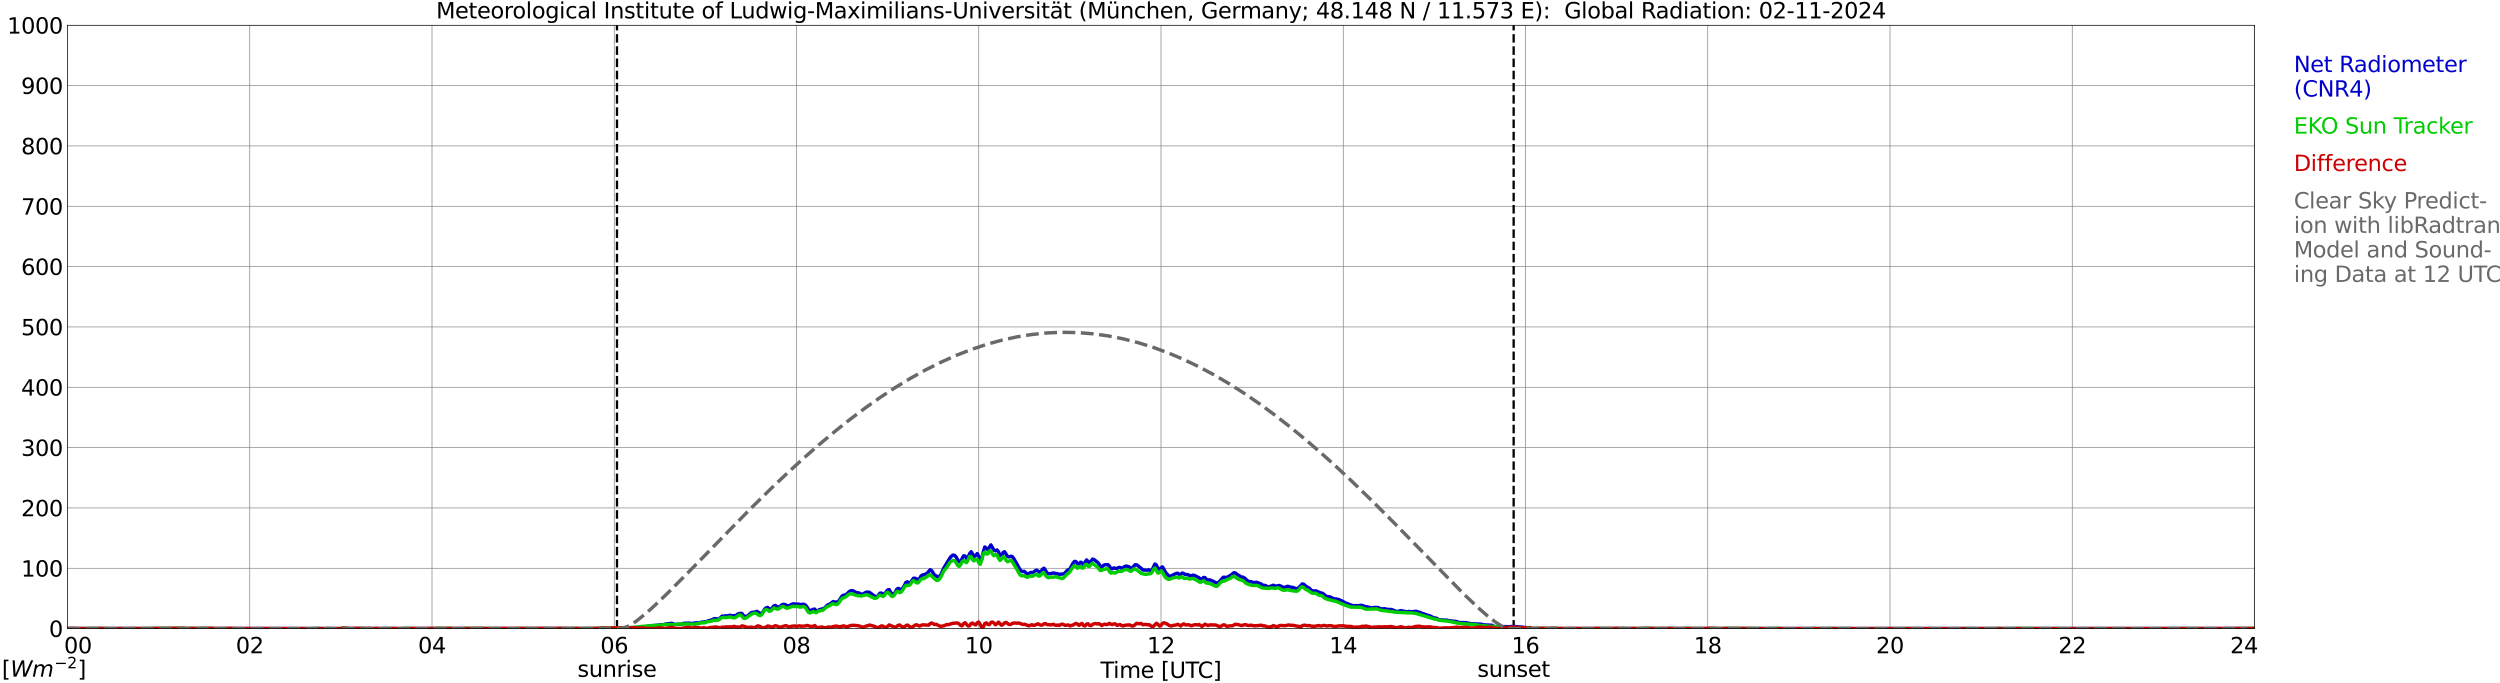 <?xml version="1.0" encoding="utf-8" standalone="no"?>
<!DOCTYPE svg PUBLIC "-//W3C//DTD SVG 1.1//EN"
  "http://www.w3.org/Graphics/SVG/1.1/DTD/svg11.dtd">
<svg xmlns:xlink="http://www.w3.org/1999/xlink" width="1085.4pt" height="296.64pt" viewBox="0 0 1085.4 296.64" xmlns="http://www.w3.org/2000/svg" version="1.1">
 <defs>
  <style type="text/css">*{stroke-linejoin: round; stroke-linecap: butt}</style>
 </defs>
 <g id="figure_1">
  <g id="patch_1">
   <path d="M 0 296.64 
L 1085.4 296.64 
L 1085.4 0 
L 0 0 
z
" style="fill: #ffffff"/>
  </g>
  <g id="axes_1">
   <g id="patch_2">
    <path d="M 29.306 272.909 
L 978.814 272.909 
L 978.814 10.976 
L 29.306 10.976 
z
" style="fill: #ffffff"/>
   </g>
   <g id="patch_3">
    <path d="M 978.814 272.909 
L 978.814 272.909 
L 978.814 10.976 
L 978.814 10.976 
z
" clip-path="url(#pf619d4a6b2)" style="fill: #d3d3d3; opacity: 0.25; stroke: #d3d3d3; stroke-linejoin: miter"/>
   </g>
   <g id="matplotlib.axis_1">
    <g id="xtick_1">
     <g id="line2d_1">
      <path d="M 29.306 272.909 
L 29.306 10.976 
" clip-path="url(#pf619d4a6b2)" style="fill: none; stroke: #808080; stroke-width: 0.3; stroke-linecap: square"/>
     </g>
     <g id="line2d_2"/>
     <g id="text_1">
      <!--    00 -->
      <g transform="translate(18.733 283.627) scale(0.095 -0.095)">
       <defs>
        <path id="DejaVuSans-20" transform="scale(0.016)"/>
        <path id="DejaVuSans-30" d="M 2034 4250 
Q 1547 4250 1301 3770 
Q 1056 3291 1056 2328 
Q 1056 1369 1301 889 
Q 1547 409 2034 409 
Q 2525 409 2770 889 
Q 3016 1369 3016 2328 
Q 3016 3291 2770 3770 
Q 2525 4250 2034 4250 
z
M 2034 4750 
Q 2819 4750 3233 4129 
Q 3647 3509 3647 2328 
Q 3647 1150 3233 529 
Q 2819 -91 2034 -91 
Q 1250 -91 836 529 
Q 422 1150 422 2328 
Q 422 3509 836 4129 
Q 1250 4750 2034 4750 
z
" transform="scale(0.016)"/>
       </defs>
       <use xlink:href="#DejaVuSans-20"/>
       <use xlink:href="#DejaVuSans-20" transform="translate(31.787 0)"/>
       <use xlink:href="#DejaVuSans-20" transform="translate(63.574 0)"/>
       <use xlink:href="#DejaVuSans-30" transform="translate(95.361 0)"/>
       <use xlink:href="#DejaVuSans-30" transform="translate(158.984 0)"/>
      </g>
     </g>
    </g>
    <g id="xtick_2">
     <g id="line2d_3">
      <path d="M 108.431 272.909 
L 108.431 10.976 
" clip-path="url(#pf619d4a6b2)" style="fill: none; stroke: #808080; stroke-width: 0.3; stroke-linecap: square"/>
     </g>
     <g id="line2d_4"/>
     <g id="text_2">
      <!-- 02 -->
      <g transform="translate(102.387 283.627) scale(0.095 -0.095)">
       <defs>
        <path id="DejaVuSans-32" d="M 1228 531 
L 3431 531 
L 3431 0 
L 469 0 
L 469 531 
Q 828 903 1448 1529 
Q 2069 2156 2228 2338 
Q 2531 2678 2651 2914 
Q 2772 3150 2772 3378 
Q 2772 3750 2511 3984 
Q 2250 4219 1831 4219 
Q 1534 4219 1204 4116 
Q 875 4013 500 3803 
L 500 4441 
Q 881 4594 1212 4672 
Q 1544 4750 1819 4750 
Q 2544 4750 2975 4387 
Q 3406 4025 3406 3419 
Q 3406 3131 3298 2873 
Q 3191 2616 2906 2266 
Q 2828 2175 2409 1742 
Q 1991 1309 1228 531 
z
" transform="scale(0.016)"/>
       </defs>
       <use xlink:href="#DejaVuSans-30"/>
       <use xlink:href="#DejaVuSans-32" transform="translate(63.623 0)"/>
      </g>
     </g>
    </g>
    <g id="xtick_3">
     <g id="line2d_5">
      <path d="M 187.557 272.909 
L 187.557 10.976 
" clip-path="url(#pf619d4a6b2)" style="fill: none; stroke: #808080; stroke-width: 0.3; stroke-linecap: square"/>
     </g>
     <g id="line2d_6"/>
     <g id="text_3">
      <!-- 04 -->
      <g transform="translate(181.513 283.627) scale(0.095 -0.095)">
       <defs>
        <path id="DejaVuSans-34" d="M 2419 4116 
L 825 1625 
L 2419 1625 
L 2419 4116 
z
M 2253 4666 
L 3047 4666 
L 3047 1625 
L 3713 1625 
L 3713 1100 
L 3047 1100 
L 3047 0 
L 2419 0 
L 2419 1100 
L 313 1100 
L 313 1709 
L 2253 4666 
z
" transform="scale(0.016)"/>
       </defs>
       <use xlink:href="#DejaVuSans-30"/>
       <use xlink:href="#DejaVuSans-34" transform="translate(63.623 0)"/>
      </g>
     </g>
    </g>
    <g id="xtick_4">
     <g id="line2d_7">
      <path d="M 266.683 272.909 
L 266.683 10.976 
" clip-path="url(#pf619d4a6b2)" style="fill: none; stroke: #808080; stroke-width: 0.3; stroke-linecap: square"/>
     </g>
     <g id="line2d_8"/>
     <g id="text_4">
      <!-- 06 -->
      <g transform="translate(260.638 283.627) scale(0.095 -0.095)">
       <defs>
        <path id="DejaVuSans-36" d="M 2113 2584 
Q 1688 2584 1439 2293 
Q 1191 2003 1191 1497 
Q 1191 994 1439 701 
Q 1688 409 2113 409 
Q 2538 409 2786 701 
Q 3034 994 3034 1497 
Q 3034 2003 2786 2293 
Q 2538 2584 2113 2584 
z
M 3366 4563 
L 3366 3988 
Q 3128 4100 2886 4159 
Q 2644 4219 2406 4219 
Q 1781 4219 1451 3797 
Q 1122 3375 1075 2522 
Q 1259 2794 1537 2939 
Q 1816 3084 2150 3084 
Q 2853 3084 3261 2657 
Q 3669 2231 3669 1497 
Q 3669 778 3244 343 
Q 2819 -91 2113 -91 
Q 1303 -91 875 529 
Q 447 1150 447 2328 
Q 447 3434 972 4092 
Q 1497 4750 2381 4750 
Q 2619 4750 2861 4703 
Q 3103 4656 3366 4563 
z
" transform="scale(0.016)"/>
       </defs>
       <use xlink:href="#DejaVuSans-30"/>
       <use xlink:href="#DejaVuSans-36" transform="translate(63.623 0)"/>
      </g>
     </g>
    </g>
    <g id="xtick_5">
     <g id="line2d_9">
      <path d="M 345.808 272.909 
L 345.808 10.976 
" clip-path="url(#pf619d4a6b2)" style="fill: none; stroke: #808080; stroke-width: 0.3; stroke-linecap: square"/>
     </g>
     <g id="line2d_10"/>
     <g id="text_5">
      <!-- 08 -->
      <g transform="translate(339.764 283.627) scale(0.095 -0.095)">
       <defs>
        <path id="DejaVuSans-38" d="M 2034 2216 
Q 1584 2216 1326 1975 
Q 1069 1734 1069 1313 
Q 1069 891 1326 650 
Q 1584 409 2034 409 
Q 2484 409 2743 651 
Q 3003 894 3003 1313 
Q 3003 1734 2745 1975 
Q 2488 2216 2034 2216 
z
M 1403 2484 
Q 997 2584 770 2862 
Q 544 3141 544 3541 
Q 544 4100 942 4425 
Q 1341 4750 2034 4750 
Q 2731 4750 3128 4425 
Q 3525 4100 3525 3541 
Q 3525 3141 3298 2862 
Q 3072 2584 2669 2484 
Q 3125 2378 3379 2068 
Q 3634 1759 3634 1313 
Q 3634 634 3220 271 
Q 2806 -91 2034 -91 
Q 1263 -91 848 271 
Q 434 634 434 1313 
Q 434 1759 690 2068 
Q 947 2378 1403 2484 
z
M 1172 3481 
Q 1172 3119 1398 2916 
Q 1625 2713 2034 2713 
Q 2441 2713 2670 2916 
Q 2900 3119 2900 3481 
Q 2900 3844 2670 4047 
Q 2441 4250 2034 4250 
Q 1625 4250 1398 4047 
Q 1172 3844 1172 3481 
z
" transform="scale(0.016)"/>
       </defs>
       <use xlink:href="#DejaVuSans-30"/>
       <use xlink:href="#DejaVuSans-38" transform="translate(63.623 0)"/>
      </g>
     </g>
    </g>
    <g id="xtick_6">
     <g id="line2d_11">
      <path d="M 424.934 272.909 
L 424.934 10.976 
" clip-path="url(#pf619d4a6b2)" style="fill: none; stroke: #808080; stroke-width: 0.3; stroke-linecap: square"/>
     </g>
     <g id="line2d_12"/>
     <g id="text_6">
      <!-- 10 -->
      <g transform="translate(418.89 283.627) scale(0.095 -0.095)">
       <defs>
        <path id="DejaVuSans-31" d="M 794 531 
L 1825 531 
L 1825 4091 
L 703 3866 
L 703 4441 
L 1819 4666 
L 2450 4666 
L 2450 531 
L 3481 531 
L 3481 0 
L 794 0 
L 794 531 
z
" transform="scale(0.016)"/>
       </defs>
       <use xlink:href="#DejaVuSans-31"/>
       <use xlink:href="#DejaVuSans-30" transform="translate(63.623 0)"/>
      </g>
     </g>
    </g>
    <g id="xtick_7">
     <g id="line2d_13">
      <path d="M 504.06 272.909 
L 504.06 10.976 
" clip-path="url(#pf619d4a6b2)" style="fill: none; stroke: #808080; stroke-width: 0.3; stroke-linecap: square"/>
     </g>
     <g id="line2d_14"/>
     <g id="text_7">
      <!-- 12 -->
      <g transform="translate(498.015 283.627) scale(0.095 -0.095)">
       <use xlink:href="#DejaVuSans-31"/>
       <use xlink:href="#DejaVuSans-32" transform="translate(63.623 0)"/>
      </g>
     </g>
    </g>
    <g id="xtick_8">
     <g id="line2d_15">
      <path d="M 583.185 272.909 
L 583.185 10.976 
" clip-path="url(#pf619d4a6b2)" style="fill: none; stroke: #808080; stroke-width: 0.3; stroke-linecap: square"/>
     </g>
     <g id="line2d_16"/>
     <g id="text_8">
      <!-- 14 -->
      <g transform="translate(577.141 283.627) scale(0.095 -0.095)">
       <use xlink:href="#DejaVuSans-31"/>
       <use xlink:href="#DejaVuSans-34" transform="translate(63.623 0)"/>
      </g>
     </g>
    </g>
    <g id="xtick_9">
     <g id="line2d_17">
      <path d="M 662.311 272.909 
L 662.311 10.976 
" clip-path="url(#pf619d4a6b2)" style="fill: none; stroke: #808080; stroke-width: 0.3; stroke-linecap: square"/>
     </g>
     <g id="line2d_18"/>
     <g id="text_9">
      <!-- 16 -->
      <g transform="translate(656.267 283.627) scale(0.095 -0.095)">
       <use xlink:href="#DejaVuSans-31"/>
       <use xlink:href="#DejaVuSans-36" transform="translate(63.623 0)"/>
      </g>
     </g>
    </g>
    <g id="xtick_10">
     <g id="line2d_19">
      <path d="M 741.437 272.909 
L 741.437 10.976 
" clip-path="url(#pf619d4a6b2)" style="fill: none; stroke: #808080; stroke-width: 0.3; stroke-linecap: square"/>
     </g>
     <g id="line2d_20"/>
     <g id="text_10">
      <!-- 18 -->
      <g transform="translate(735.392 283.627) scale(0.095 -0.095)">
       <use xlink:href="#DejaVuSans-31"/>
       <use xlink:href="#DejaVuSans-38" transform="translate(63.623 0)"/>
      </g>
     </g>
    </g>
    <g id="xtick_11">
     <g id="line2d_21">
      <path d="M 820.562 272.909 
L 820.562 10.976 
" clip-path="url(#pf619d4a6b2)" style="fill: none; stroke: #808080; stroke-width: 0.3; stroke-linecap: square"/>
     </g>
     <g id="line2d_22"/>
     <g id="text_11">
      <!-- 20 -->
      <g transform="translate(814.518 283.627) scale(0.095 -0.095)">
       <use xlink:href="#DejaVuSans-32"/>
       <use xlink:href="#DejaVuSans-30" transform="translate(63.623 0)"/>
      </g>
     </g>
    </g>
    <g id="xtick_12">
     <g id="line2d_23">
      <path d="M 899.688 272.909 
L 899.688 10.976 
" clip-path="url(#pf619d4a6b2)" style="fill: none; stroke: #808080; stroke-width: 0.3; stroke-linecap: square"/>
     </g>
     <g id="line2d_24"/>
     <g id="text_12">
      <!-- 22 -->
      <g transform="translate(893.644 283.627) scale(0.095 -0.095)">
       <use xlink:href="#DejaVuSans-32"/>
       <use xlink:href="#DejaVuSans-32" transform="translate(63.623 0)"/>
      </g>
     </g>
    </g>
    <g id="xtick_13">
     <g id="line2d_25">
      <path d="M 978.814 272.909 
L 978.814 10.976 
" clip-path="url(#pf619d4a6b2)" style="fill: none; stroke: #808080; stroke-width: 0.3; stroke-linecap: square"/>
     </g>
     <g id="line2d_26"/>
     <g id="text_13">
      <!-- 24    -->
      <g transform="translate(968.241 283.627) scale(0.095 -0.095)">
       <use xlink:href="#DejaVuSans-32"/>
       <use xlink:href="#DejaVuSans-34" transform="translate(63.623 0)"/>
       <use xlink:href="#DejaVuSans-20" transform="translate(127.246 0)"/>
       <use xlink:href="#DejaVuSans-20" transform="translate(159.033 0)"/>
       <use xlink:href="#DejaVuSans-20" transform="translate(190.82 0)"/>
      </g>
     </g>
    </g>
    <g id="text_14">
     <!-- Time [UTC] -->
     <g transform="translate(477.806 294.322) scale(0.095 -0.095)">
      <defs>
       <path id="DejaVuSans-54" d="M -19 4666 
L 3928 4666 
L 3928 4134 
L 2272 4134 
L 2272 0 
L 1638 0 
L 1638 4134 
L -19 4134 
L -19 4666 
z
" transform="scale(0.016)"/>
       <path id="DejaVuSans-69" d="M 603 3500 
L 1178 3500 
L 1178 0 
L 603 0 
L 603 3500 
z
M 603 4863 
L 1178 4863 
L 1178 4134 
L 603 4134 
L 603 4863 
z
" transform="scale(0.016)"/>
       <path id="DejaVuSans-6d" d="M 3328 2828 
Q 3544 3216 3844 3400 
Q 4144 3584 4550 3584 
Q 5097 3584 5394 3201 
Q 5691 2819 5691 2113 
L 5691 0 
L 5113 0 
L 5113 2094 
Q 5113 2597 4934 2840 
Q 4756 3084 4391 3084 
Q 3944 3084 3684 2787 
Q 3425 2491 3425 1978 
L 3425 0 
L 2847 0 
L 2847 2094 
Q 2847 2600 2669 2842 
Q 2491 3084 2119 3084 
Q 1678 3084 1418 2786 
Q 1159 2488 1159 1978 
L 1159 0 
L 581 0 
L 581 3500 
L 1159 3500 
L 1159 2956 
Q 1356 3278 1631 3431 
Q 1906 3584 2284 3584 
Q 2666 3584 2933 3390 
Q 3200 3197 3328 2828 
z
" transform="scale(0.016)"/>
       <path id="DejaVuSans-65" d="M 3597 1894 
L 3597 1613 
L 953 1613 
Q 991 1019 1311 708 
Q 1631 397 2203 397 
Q 2534 397 2845 478 
Q 3156 559 3463 722 
L 3463 178 
Q 3153 47 2828 -22 
Q 2503 -91 2169 -91 
Q 1331 -91 842 396 
Q 353 884 353 1716 
Q 353 2575 817 3079 
Q 1281 3584 2069 3584 
Q 2775 3584 3186 3129 
Q 3597 2675 3597 1894 
z
M 3022 2063 
Q 3016 2534 2758 2815 
Q 2500 3097 2075 3097 
Q 1594 3097 1305 2825 
Q 1016 2553 972 2059 
L 3022 2063 
z
" transform="scale(0.016)"/>
       <path id="DejaVuSans-5b" d="M 550 4863 
L 1875 4863 
L 1875 4416 
L 1125 4416 
L 1125 -397 
L 1875 -397 
L 1875 -844 
L 550 -844 
L 550 4863 
z
" transform="scale(0.016)"/>
       <path id="DejaVuSans-55" d="M 556 4666 
L 1191 4666 
L 1191 1831 
Q 1191 1081 1462 751 
Q 1734 422 2344 422 
Q 2950 422 3222 751 
Q 3494 1081 3494 1831 
L 3494 4666 
L 4128 4666 
L 4128 1753 
Q 4128 841 3676 375 
Q 3225 -91 2344 -91 
Q 1459 -91 1007 375 
Q 556 841 556 1753 
L 556 4666 
z
" transform="scale(0.016)"/>
       <path id="DejaVuSans-43" d="M 4122 4306 
L 4122 3641 
Q 3803 3938 3442 4084 
Q 3081 4231 2675 4231 
Q 1875 4231 1450 3742 
Q 1025 3253 1025 2328 
Q 1025 1406 1450 917 
Q 1875 428 2675 428 
Q 3081 428 3442 575 
Q 3803 722 4122 1019 
L 4122 359 
Q 3791 134 3420 21 
Q 3050 -91 2638 -91 
Q 1578 -91 968 557 
Q 359 1206 359 2328 
Q 359 3453 968 4101 
Q 1578 4750 2638 4750 
Q 3056 4750 3426 4639 
Q 3797 4528 4122 4306 
z
" transform="scale(0.016)"/>
       <path id="DejaVuSans-5d" d="M 1947 4863 
L 1947 -844 
L 622 -844 
L 622 -397 
L 1369 -397 
L 1369 4416 
L 622 4416 
L 622 4863 
L 1947 4863 
z
" transform="scale(0.016)"/>
      </defs>
      <use xlink:href="#DejaVuSans-54"/>
      <use xlink:href="#DejaVuSans-69" transform="translate(57.959 0)"/>
      <use xlink:href="#DejaVuSans-6d" transform="translate(85.742 0)"/>
      <use xlink:href="#DejaVuSans-65" transform="translate(183.154 0)"/>
      <use xlink:href="#DejaVuSans-20" transform="translate(244.678 0)"/>
      <use xlink:href="#DejaVuSans-5b" transform="translate(276.465 0)"/>
      <use xlink:href="#DejaVuSans-55" transform="translate(315.479 0)"/>
      <use xlink:href="#DejaVuSans-54" transform="translate(388.672 0)"/>
      <use xlink:href="#DejaVuSans-43" transform="translate(443.881 0)"/>
      <use xlink:href="#DejaVuSans-5d" transform="translate(513.705 0)"/>
     </g>
    </g>
   </g>
   <g id="matplotlib.axis_2">
    <g id="ytick_1">
     <g id="line2d_27">
      <path d="M 29.306 272.909 
L 978.814 272.909 
" clip-path="url(#pf619d4a6b2)" style="fill: none; stroke: #808080; stroke-width: 0.3; stroke-linecap: square"/>
     </g>
     <g id="line2d_28"/>
     <g id="text_15">
      <!-- 0 -->
      <g transform="translate(21.261 276.518) scale(0.095 -0.095)">
       <use xlink:href="#DejaVuSans-30"/>
      </g>
     </g>
    </g>
    <g id="ytick_2">
     <g id="line2d_29">
      <path d="M 29.306 246.715 
L 978.814 246.715 
" clip-path="url(#pf619d4a6b2)" style="fill: none; stroke: #808080; stroke-width: 0.3; stroke-linecap: square"/>
     </g>
     <g id="line2d_30"/>
     <g id="text_16">
      <!-- 100 -->
      <g transform="translate(9.173 250.325) scale(0.095 -0.095)">
       <use xlink:href="#DejaVuSans-31"/>
       <use xlink:href="#DejaVuSans-30" transform="translate(63.623 0)"/>
       <use xlink:href="#DejaVuSans-30" transform="translate(127.246 0)"/>
      </g>
     </g>
    </g>
    <g id="ytick_3">
     <g id="line2d_31">
      <path d="M 29.306 220.522 
L 978.814 220.522 
" clip-path="url(#pf619d4a6b2)" style="fill: none; stroke: #808080; stroke-width: 0.3; stroke-linecap: square"/>
     </g>
     <g id="line2d_32"/>
     <g id="text_17">
      <!-- 200 -->
      <g transform="translate(9.173 224.131) scale(0.095 -0.095)">
       <use xlink:href="#DejaVuSans-32"/>
       <use xlink:href="#DejaVuSans-30" transform="translate(63.623 0)"/>
       <use xlink:href="#DejaVuSans-30" transform="translate(127.246 0)"/>
      </g>
     </g>
    </g>
    <g id="ytick_4">
     <g id="line2d_33">
      <path d="M 29.306 194.329 
L 978.814 194.329 
" clip-path="url(#pf619d4a6b2)" style="fill: none; stroke: #808080; stroke-width: 0.3; stroke-linecap: square"/>
     </g>
     <g id="line2d_34"/>
     <g id="text_18">
      <!-- 300 -->
      <g transform="translate(9.173 197.938) scale(0.095 -0.095)">
       <defs>
        <path id="DejaVuSans-33" d="M 2597 2516 
Q 3050 2419 3304 2112 
Q 3559 1806 3559 1356 
Q 3559 666 3084 287 
Q 2609 -91 1734 -91 
Q 1441 -91 1130 -33 
Q 819 25 488 141 
L 488 750 
Q 750 597 1062 519 
Q 1375 441 1716 441 
Q 2309 441 2620 675 
Q 2931 909 2931 1356 
Q 2931 1769 2642 2001 
Q 2353 2234 1838 2234 
L 1294 2234 
L 1294 2753 
L 1863 2753 
Q 2328 2753 2575 2939 
Q 2822 3125 2822 3475 
Q 2822 3834 2567 4026 
Q 2313 4219 1838 4219 
Q 1578 4219 1281 4162 
Q 984 4106 628 3988 
L 628 4550 
Q 988 4650 1302 4700 
Q 1616 4750 1894 4750 
Q 2613 4750 3031 4423 
Q 3450 4097 3450 3541 
Q 3450 3153 3228 2886 
Q 3006 2619 2597 2516 
z
" transform="scale(0.016)"/>
       </defs>
       <use xlink:href="#DejaVuSans-33"/>
       <use xlink:href="#DejaVuSans-30" transform="translate(63.623 0)"/>
       <use xlink:href="#DejaVuSans-30" transform="translate(127.246 0)"/>
      </g>
     </g>
    </g>
    <g id="ytick_5">
     <g id="line2d_35">
      <path d="M 29.306 168.136 
L 978.814 168.136 
" clip-path="url(#pf619d4a6b2)" style="fill: none; stroke: #808080; stroke-width: 0.3; stroke-linecap: square"/>
     </g>
     <g id="line2d_36"/>
     <g id="text_19">
      <!-- 400 -->
      <g transform="translate(9.173 171.745) scale(0.095 -0.095)">
       <use xlink:href="#DejaVuSans-34"/>
       <use xlink:href="#DejaVuSans-30" transform="translate(63.623 0)"/>
       <use xlink:href="#DejaVuSans-30" transform="translate(127.246 0)"/>
      </g>
     </g>
    </g>
    <g id="ytick_6">
     <g id="line2d_37">
      <path d="M 29.306 141.942 
L 978.814 141.942 
" clip-path="url(#pf619d4a6b2)" style="fill: none; stroke: #808080; stroke-width: 0.3; stroke-linecap: square"/>
     </g>
     <g id="line2d_38"/>
     <g id="text_20">
      <!-- 500 -->
      <g transform="translate(9.173 145.551) scale(0.095 -0.095)">
       <defs>
        <path id="DejaVuSans-35" d="M 691 4666 
L 3169 4666 
L 3169 4134 
L 1269 4134 
L 1269 2991 
Q 1406 3038 1543 3061 
Q 1681 3084 1819 3084 
Q 2600 3084 3056 2656 
Q 3513 2228 3513 1497 
Q 3513 744 3044 326 
Q 2575 -91 1722 -91 
Q 1428 -91 1123 -41 
Q 819 9 494 109 
L 494 744 
Q 775 591 1075 516 
Q 1375 441 1709 441 
Q 2250 441 2565 725 
Q 2881 1009 2881 1497 
Q 2881 1984 2565 2268 
Q 2250 2553 1709 2553 
Q 1456 2553 1204 2497 
Q 953 2441 691 2322 
L 691 4666 
z
" transform="scale(0.016)"/>
       </defs>
       <use xlink:href="#DejaVuSans-35"/>
       <use xlink:href="#DejaVuSans-30" transform="translate(63.623 0)"/>
       <use xlink:href="#DejaVuSans-30" transform="translate(127.246 0)"/>
      </g>
     </g>
    </g>
    <g id="ytick_7">
     <g id="line2d_39">
      <path d="M 29.306 115.749 
L 978.814 115.749 
" clip-path="url(#pf619d4a6b2)" style="fill: none; stroke: #808080; stroke-width: 0.3; stroke-linecap: square"/>
     </g>
     <g id="line2d_40"/>
     <g id="text_21">
      <!-- 600 -->
      <g transform="translate(9.173 119.358) scale(0.095 -0.095)">
       <use xlink:href="#DejaVuSans-36"/>
       <use xlink:href="#DejaVuSans-30" transform="translate(63.623 0)"/>
       <use xlink:href="#DejaVuSans-30" transform="translate(127.246 0)"/>
      </g>
     </g>
    </g>
    <g id="ytick_8">
     <g id="line2d_41">
      <path d="M 29.306 89.556 
L 978.814 89.556 
" clip-path="url(#pf619d4a6b2)" style="fill: none; stroke: #808080; stroke-width: 0.3; stroke-linecap: square"/>
     </g>
     <g id="line2d_42"/>
     <g id="text_22">
      <!-- 700 -->
      <g transform="translate(9.173 93.165) scale(0.095 -0.095)">
       <defs>
        <path id="DejaVuSans-37" d="M 525 4666 
L 3525 4666 
L 3525 4397 
L 1831 0 
L 1172 0 
L 2766 4134 
L 525 4134 
L 525 4666 
z
" transform="scale(0.016)"/>
       </defs>
       <use xlink:href="#DejaVuSans-37"/>
       <use xlink:href="#DejaVuSans-30" transform="translate(63.623 0)"/>
       <use xlink:href="#DejaVuSans-30" transform="translate(127.246 0)"/>
      </g>
     </g>
    </g>
    <g id="ytick_9">
     <g id="line2d_43">
      <path d="M 29.306 63.362 
L 978.814 63.362 
" clip-path="url(#pf619d4a6b2)" style="fill: none; stroke: #808080; stroke-width: 0.3; stroke-linecap: square"/>
     </g>
     <g id="line2d_44"/>
     <g id="text_23">
      <!-- 800 -->
      <g transform="translate(9.173 66.972) scale(0.095 -0.095)">
       <use xlink:href="#DejaVuSans-38"/>
       <use xlink:href="#DejaVuSans-30" transform="translate(63.623 0)"/>
       <use xlink:href="#DejaVuSans-30" transform="translate(127.246 0)"/>
      </g>
     </g>
    </g>
    <g id="ytick_10">
     <g id="line2d_45">
      <path d="M 29.306 37.169 
L 978.814 37.169 
" clip-path="url(#pf619d4a6b2)" style="fill: none; stroke: #808080; stroke-width: 0.3; stroke-linecap: square"/>
     </g>
     <g id="line2d_46"/>
     <g id="text_24">
      <!-- 900 -->
      <g transform="translate(9.173 40.778) scale(0.095 -0.095)">
       <defs>
        <path id="DejaVuSans-39" d="M 703 97 
L 703 672 
Q 941 559 1184 500 
Q 1428 441 1663 441 
Q 2288 441 2617 861 
Q 2947 1281 2994 2138 
Q 2813 1869 2534 1725 
Q 2256 1581 1919 1581 
Q 1219 1581 811 2004 
Q 403 2428 403 3163 
Q 403 3881 828 4315 
Q 1253 4750 1959 4750 
Q 2769 4750 3195 4129 
Q 3622 3509 3622 2328 
Q 3622 1225 3098 567 
Q 2575 -91 1691 -91 
Q 1453 -91 1209 -44 
Q 966 3 703 97 
z
M 1959 2075 
Q 2384 2075 2632 2365 
Q 2881 2656 2881 3163 
Q 2881 3666 2632 3958 
Q 2384 4250 1959 4250 
Q 1534 4250 1286 3958 
Q 1038 3666 1038 3163 
Q 1038 2656 1286 2365 
Q 1534 2075 1959 2075 
z
" transform="scale(0.016)"/>
       </defs>
       <use xlink:href="#DejaVuSans-39"/>
       <use xlink:href="#DejaVuSans-30" transform="translate(63.623 0)"/>
       <use xlink:href="#DejaVuSans-30" transform="translate(127.246 0)"/>
      </g>
     </g>
    </g>
    <g id="ytick_11">
     <g id="line2d_47">
      <path d="M 29.306 10.976 
L 978.814 10.976 
" clip-path="url(#pf619d4a6b2)" style="fill: none; stroke: #808080; stroke-width: 0.3; stroke-linecap: square"/>
     </g>
     <g id="line2d_48"/>
     <g id="text_25">
      <!-- 1000 -->
      <g transform="translate(3.128 14.585) scale(0.095 -0.095)">
       <use xlink:href="#DejaVuSans-31"/>
       <use xlink:href="#DejaVuSans-30" transform="translate(63.623 0)"/>
       <use xlink:href="#DejaVuSans-30" transform="translate(127.246 0)"/>
       <use xlink:href="#DejaVuSans-30" transform="translate(190.869 0)"/>
      </g>
     </g>
    </g>
   </g>
   <g id="line2d_49">
    <path d="M 267.87 272.909 
L 267.87 10.976 
" clip-path="url(#pf619d4a6b2)" style="fill: none; stroke-dasharray: 3.7,1.6; stroke-dashoffset: 0; stroke: #000000"/>
   </g>
   <g id="line2d_50">
    <path d="M 657.168 272.909 
L 657.168 10.976 
" clip-path="url(#pf619d4a6b2)" style="fill: none; stroke-dasharray: 3.7,1.6; stroke-dashoffset: 0; stroke: #000000"/>
   </g>
   <g id="line2d_51">
    <path d="M 29.306 272.909 
L 260.748 272.901 
L 261.408 272.78 
L 262.067 272.909 
L 273.936 272.841 
L 277.233 272.414 
L 280.53 272.01 
L 282.508 271.725 
L 288.442 271.138 
L 289.102 270.915 
L 291.08 270.672 
L 291.739 270.651 
L 293.058 271.18 
L 293.717 271.057 
L 295.036 271.036 
L 295.696 271.036 
L 297.014 270.591 
L 299.652 270.572 
L 300.311 270.693 
L 300.971 270.651 
L 301.63 270.449 
L 303.608 270.41 
L 304.927 270.043 
L 305.586 270.085 
L 306.905 269.821 
L 307.564 269.517 
L 308.883 269.174 
L 310.202 268.566 
L 311.521 268.768 
L 312.18 268.747 
L 313.499 267.492 
L 314.158 267.513 
L 314.818 267.39 
L 316.136 267.372 
L 316.796 267.107 
L 318.114 267.372 
L 318.774 267.29 
L 319.433 267.351 
L 320.093 266.743 
L 320.752 266.439 
L 321.411 266.316 
L 322.071 266.316 
L 322.73 267.248 
L 323.39 267.654 
L 324.049 267.573 
L 324.708 267.309 
L 326.027 266.114 
L 326.686 265.81 
L 327.346 265.871 
L 328.665 265.425 
L 329.983 266.379 
L 330.643 266.277 
L 331.302 265.627 
L 331.961 264.493 
L 332.621 263.906 
L 333.28 263.723 
L 333.94 264.351 
L 334.599 264.556 
L 335.258 263.948 
L 335.918 263.097 
L 336.577 262.874 
L 337.896 263.642 
L 338.555 263.5 
L 339.215 262.793 
L 339.874 262.408 
L 340.533 262.408 
L 341.193 262.631 
L 341.852 263.016 
L 342.512 263.076 
L 343.83 262.306 
L 344.49 262.143 
L 345.149 262.225 
L 345.808 262.426 
L 346.468 262.246 
L 347.787 262.528 
L 348.446 262.348 
L 349.105 262.387 
L 349.765 262.772 
L 350.424 263.642 
L 351.083 264.757 
L 351.743 265.163 
L 353.062 264.535 
L 353.721 264.454 
L 354.38 265.323 
L 355.04 265.263 
L 355.699 264.676 
L 357.677 264.189 
L 358.337 263.642 
L 358.996 262.892 
L 359.655 262.507 
L 360.315 262.266 
L 361.634 261.232 
L 362.952 261.415 
L 363.612 261.334 
L 364.271 260.826 
L 365.59 258.762 
L 366.249 258.395 
L 366.909 258.335 
L 367.568 257.971 
L 368.887 256.713 
L 369.546 256.431 
L 370.206 256.472 
L 370.865 256.755 
L 371.524 257.201 
L 372.843 257.423 
L 374.162 258.031 
L 374.821 257.829 
L 376.14 257.059 
L 377.459 257.14 
L 379.437 258.639 
L 380.096 258.984 
L 380.756 259.105 
L 382.074 257.525 
L 382.734 257.505 
L 383.393 257.89 
L 384.053 257.808 
L 385.371 256.169 
L 386.031 255.985 
L 386.69 257.18 
L 387.349 257.95 
L 388.009 258.052 
L 388.668 257.14 
L 389.328 255.844 
L 389.987 255.459 
L 391.306 256.006 
L 391.965 255.338 
L 392.624 254.304 
L 393.284 252.887 
L 393.943 252.601 
L 394.603 253.007 
L 395.262 252.986 
L 396.581 251.082 
L 397.24 251.022 
L 398.559 251.69 
L 399.218 251.244 
L 399.878 250.071 
L 400.537 249.626 
L 401.196 249.544 
L 402.515 248.895 
L 403.834 247.376 
L 404.493 247.721 
L 405.812 249.785 
L 406.471 250.029 
L 407.131 250.495 
L 407.79 250.354 
L 408.45 249.563 
L 409.768 246.626 
L 412.406 242.25 
L 413.065 241.5 
L 413.725 241.016 
L 414.384 241.076 
L 415.043 241.723 
L 415.703 242.938 
L 416.362 243.85 
L 417.022 243.871 
L 418.34 241.32 
L 419 241.401 
L 419.659 242.454 
L 420.318 241.967 
L 420.978 240.366 
L 421.637 239.536 
L 422.956 241.684 
L 423.615 241.157 
L 424.275 240.345 
L 424.934 241.521 
L 425.593 243.203 
L 426.253 242.676 
L 426.912 239.638 
L 427.572 237.469 
L 428.89 238.645 
L 430.209 236.579 
L 431.528 238.868 
L 432.187 239.13 
L 432.847 238.766 
L 433.506 239.557 
L 434.165 241.136 
L 434.825 241.218 
L 435.484 239.921 
L 436.144 239.536 
L 437.462 241.642 
L 438.122 241.786 
L 438.781 241.521 
L 439.44 241.603 
L 440.1 242.454 
L 441.419 244.743 
L 442.737 247.114 
L 443.397 247.962 
L 444.056 248.146 
L 444.716 248.043 
L 446.034 249.259 
L 446.694 249.078 
L 447.353 248.57 
L 448.012 248.531 
L 448.672 248.633 
L 449.331 247.881 
L 449.991 247.538 
L 450.65 247.902 
L 451.309 248.41 
L 451.969 248.125 
L 452.628 247.114 
L 453.287 246.708 
L 453.947 247.658 
L 454.606 248.835 
L 455.266 249.117 
L 455.925 249.099 
L 457.244 248.774 
L 457.903 248.855 
L 458.563 249.057 
L 459.222 249.099 
L 459.881 249.382 
L 460.541 249.241 
L 461.2 249.259 
L 461.859 249.138 
L 462.519 248.633 
L 463.178 247.782 
L 463.838 247.336 
L 464.497 247.093 
L 465.816 244.581 
L 466.475 243.75 
L 467.134 243.811 
L 467.794 244.722 
L 468.453 244.885 
L 469.113 244.075 
L 469.772 244.418 
L 470.431 245.188 
L 471.75 243.101 
L 473.069 244.458 
L 474.388 242.716 
L 475.047 243.001 
L 476.366 244.012 
L 477.025 244.683 
L 477.685 245.856 
L 478.344 246.283 
L 479.003 245.492 
L 479.663 245.228 
L 480.981 245.128 
L 481.641 245.796 
L 482.3 246.909 
L 482.96 246.93 
L 483.619 246.566 
L 484.938 246.93 
L 485.597 246.404 
L 486.256 246.344 
L 486.916 246.729 
L 487.575 246.464 
L 488.235 245.998 
L 488.894 245.754 
L 489.553 245.877 
L 490.213 246.121 
L 490.872 246.626 
L 491.532 246.605 
L 492.85 245.188 
L 493.51 245.209 
L 495.488 246.768 
L 496.147 247.436 
L 498.125 247.577 
L 498.785 247.376 
L 499.444 247.7 
L 500.103 247.679 
L 501.422 244.885 
L 502.082 245.351 
L 502.741 246.991 
L 503.4 247.478 
L 504.06 246.485 
L 504.719 246.121 
L 506.038 248.51 
L 507.357 249.99 
L 508.016 250.233 
L 510.654 248.955 
L 511.313 248.874 
L 511.972 249.382 
L 512.632 249.361 
L 513.291 248.774 
L 513.95 249.018 
L 514.61 249.463 
L 515.269 249.421 
L 515.929 249.563 
L 516.588 249.969 
L 517.247 249.969 
L 517.907 249.707 
L 518.566 249.806 
L 520.544 250.82 
L 521.204 251.467 
L 521.863 251.428 
L 522.522 250.718 
L 523.182 250.799 
L 523.841 251.629 
L 524.501 251.852 
L 525.16 251.711 
L 526.479 252.258 
L 527.797 252.968 
L 528.457 253.17 
L 529.116 252.805 
L 531.094 250.637 
L 531.754 250.618 
L 532.413 250.799 
L 534.391 249.725 
L 535.71 248.651 
L 536.369 248.753 
L 537.029 249.34 
L 539.007 250.555 
L 539.666 250.576 
L 540.326 250.961 
L 541.644 252.177 
L 542.304 252.46 
L 542.963 252.502 
L 544.282 252.947 
L 545.601 252.805 
L 547.579 253.576 
L 548.238 254.123 
L 548.898 254.123 
L 549.557 254.264 
L 550.216 254.731 
L 550.876 254.809 
L 552.854 254.081 
L 553.513 254.385 
L 554.173 254.445 
L 555.491 254.183 
L 556.81 254.851 
L 557.47 255.034 
L 558.129 254.932 
L 558.788 254.587 
L 559.448 254.608 
L 560.107 254.89 
L 561.426 255.053 
L 562.745 255.6 
L 563.404 255.54 
L 564.723 254.283 
L 565.382 253.515 
L 566.042 253.675 
L 567.36 254.83 
L 568.02 255.095 
L 568.679 255.6 
L 569.338 256.331 
L 569.998 256.554 
L 571.317 256.533 
L 573.295 257.402 
L 573.954 257.505 
L 574.613 257.911 
L 575.932 258.984 
L 577.251 259.126 
L 577.91 259.369 
L 579.229 260.037 
L 579.889 260.016 
L 581.207 260.299 
L 583.185 261.193 
L 583.845 261.638 
L 584.504 261.942 
L 585.164 262.104 
L 585.823 262.468 
L 587.801 263.034 
L 588.46 262.913 
L 589.779 262.974 
L 590.439 262.832 
L 591.098 262.811 
L 591.757 262.974 
L 592.417 263.298 
L 593.736 263.521 
L 595.054 263.825 
L 595.714 263.948 
L 596.373 263.765 
L 597.692 263.723 
L 598.351 263.786 
L 599.011 264.15 
L 599.67 264.351 
L 600.329 264.372 
L 600.989 264.231 
L 601.648 264.475 
L 602.307 264.493 
L 602.967 264.676 
L 603.626 264.574 
L 604.286 264.676 
L 606.264 265.467 
L 606.923 265.446 
L 608.242 265.101 
L 610.879 265.69 
L 611.539 265.467 
L 612.858 265.609 
L 614.836 265.386 
L 616.814 266.012 
L 617.473 266.337 
L 618.133 266.478 
L 618.792 266.803 
L 620.77 267.39 
L 621.429 267.675 
L 622.089 268.1 
L 622.748 268.283 
L 623.408 268.343 
L 624.067 268.626 
L 624.726 269.071 
L 626.045 269.174 
L 626.705 269.153 
L 627.364 269.276 
L 628.023 269.195 
L 628.683 269.417 
L 630.001 269.559 
L 630.661 269.739 
L 631.32 269.7 
L 632.639 269.902 
L 633.298 270.266 
L 636.595 270.329 
L 637.255 270.551 
L 637.914 270.591 
L 638.573 270.795 
L 643.189 270.997 
L 643.848 271.259 
L 647.805 271.463 
L 649.123 272.251 
L 649.783 272.11 
L 651.102 272.212 
L 651.761 272.029 
L 653.08 272.092 
L 653.739 272.01 
L 654.399 272.131 
L 655.717 272.05 
L 657.036 271.968 
L 658.355 272.071 
L 663.63 272.576 
L 664.289 272.474 
L 664.949 272.909 
L 978.154 272.909 
L 978.154 272.909 
" clip-path="url(#pf619d4a6b2)" style="fill: none; stroke: #0000cc; stroke-width: 1.5; stroke-linecap: square"/>
   </g>
   <g id="line2d_52">
    <path d="M 28.646 272.886 
L 33.262 272.912 
L 34.581 272.945 
L 38.537 272.857 
L 39.856 272.909 
L 41.834 272.878 
L 45.131 272.882 
L 49.747 272.95 
L 58.978 272.912 
L 60.956 272.955 
L 62.275 272.894 
L 79.419 272.761 
L 80.737 272.855 
L 91.288 272.825 
L 92.606 272.91 
L 93.266 273.005 
L 98.541 272.886 
L 100.519 273.038 
L 102.497 272.886 
L 103.156 272.97 
L 104.475 272.924 
L 107.113 272.961 
L 133.488 272.951 
L 134.807 272.974 
L 137.444 272.786 
L 140.741 272.997 
L 142.719 272.816 
L 144.038 273.014 
L 147.994 272.917 
L 148.654 272.736 
L 149.313 272.697 
L 152.61 272.97 
L 154.588 273.019 
L 155.907 272.878 
L 157.885 272.886 
L 159.863 273.011 
L 161.182 272.949 
L 162.501 272.974 
L 163.819 272.931 
L 167.776 272.879 
L 168.435 272.94 
L 169.094 272.868 
L 170.413 272.889 
L 172.391 272.957 
L 174.37 272.964 
L 175.688 272.812 
L 177.007 272.85 
L 185.579 273.044 
L 186.898 272.915 
L 189.535 272.885 
L 190.195 272.742 
L 192.832 272.859 
L 195.47 272.809 
L 198.107 273.009 
L 199.426 272.939 
L 200.745 272.939 
L 202.063 272.822 
L 207.998 272.873 
L 209.317 272.799 
L 209.976 272.913 
L 215.251 272.839 
L 217.889 272.963 
L 223.164 272.955 
L 224.482 272.897 
L 225.142 272.812 
L 227.12 272.939 
L 228.439 272.822 
L 231.736 272.974 
L 233.054 272.843 
L 234.373 272.963 
L 237.011 272.832 
L 238.329 272.994 
L 241.626 272.996 
L 242.945 272.819 
L 244.264 272.937 
L 245.583 272.853 
L 246.901 272.997 
L 248.22 272.808 
L 249.539 272.897 
L 250.198 272.841 
L 251.517 272.907 
L 254.814 272.837 
L 256.133 272.916 
L 258.111 272.924 
L 259.43 272.84 
L 260.089 272.696 
L 264.705 272.71 
L 266.023 272.598 
L 266.683 272.679 
L 268.661 272.629 
L 269.32 272.694 
L 270.639 272.651 
L 271.958 272.614 
L 277.233 272.188 
L 278.552 271.969 
L 281.189 271.847 
L 282.508 271.631 
L 287.124 271.431 
L 288.442 271.134 
L 289.761 271.077 
L 292.399 271.232 
L 294.377 270.951 
L 296.355 270.918 
L 301.63 270.971 
L 303.608 270.689 
L 304.267 270.386 
L 304.927 270.32 
L 305.586 270.475 
L 306.246 270.28 
L 306.905 269.938 
L 308.224 269.795 
L 308.883 269.693 
L 309.543 269.375 
L 310.202 269.253 
L 310.861 269.361 
L 311.521 269.301 
L 312.18 269.035 
L 312.839 268.436 
L 313.499 268.151 
L 314.158 268.052 
L 315.477 268.117 
L 316.796 267.87 
L 318.774 268.294 
L 319.433 268.024 
L 320.752 267.08 
L 321.411 266.979 
L 322.071 267.488 
L 322.73 268.334 
L 323.39 268.525 
L 324.049 268.259 
L 326.686 266.377 
L 328.005 266.218 
L 328.665 266.488 
L 329.324 267.035 
L 329.983 267.264 
L 330.643 266.945 
L 331.961 264.944 
L 332.621 264.568 
L 333.28 264.833 
L 333.94 265.386 
L 334.599 265.288 
L 335.918 263.952 
L 336.577 264.132 
L 337.236 264.446 
L 337.896 264.444 
L 338.555 264.057 
L 339.215 263.505 
L 339.874 263.254 
L 340.533 263.481 
L 341.193 263.918 
L 341.852 264.077 
L 343.83 263.339 
L 344.49 263.233 
L 345.149 263.371 
L 346.468 263.266 
L 347.127 263.588 
L 347.787 263.541 
L 348.446 263.366 
L 349.105 263.419 
L 349.765 263.9 
L 350.424 265.022 
L 351.083 265.907 
L 351.743 266.12 
L 353.062 265.497 
L 354.38 265.996 
L 355.04 265.431 
L 355.699 265.23 
L 357.018 265.006 
L 357.677 264.593 
L 358.996 263.452 
L 360.315 262.903 
L 360.974 262.359 
L 361.634 262.09 
L 362.952 262.508 
L 363.612 262.334 
L 364.271 261.607 
L 364.93 260.57 
L 365.59 259.792 
L 366.909 259.315 
L 368.227 258.255 
L 368.887 257.847 
L 369.546 257.805 
L 370.206 257.929 
L 372.184 258.613 
L 372.843 258.57 
L 373.502 258.739 
L 374.162 258.734 
L 376.14 258.204 
L 376.799 258.347 
L 379.437 259.682 
L 380.096 259.768 
L 380.756 259.507 
L 381.415 258.735 
L 382.074 258.393 
L 383.393 258.927 
L 384.053 258.464 
L 384.712 257.525 
L 385.371 257.147 
L 386.031 257.578 
L 386.69 258.478 
L 387.349 258.956 
L 388.009 258.738 
L 389.328 256.764 
L 389.987 256.887 
L 390.646 257.319 
L 391.306 256.956 
L 391.965 256.092 
L 392.624 254.988 
L 393.284 254.155 
L 394.603 254.177 
L 395.262 253.687 
L 395.921 252.668 
L 396.581 252.085 
L 397.24 252.451 
L 397.899 253.05 
L 398.559 253.08 
L 399.878 251.438 
L 401.196 251.134 
L 402.515 250.304 
L 403.175 249.664 
L 403.834 249.529 
L 406.471 251.914 
L 407.131 252.003 
L 407.79 251.531 
L 408.45 250.551 
L 409.768 247.83 
L 411.087 246.256 
L 412.406 244.184 
L 413.065 243.625 
L 413.725 243.321 
L 414.384 243.463 
L 415.043 244.195 
L 415.703 245.382 
L 416.362 245.938 
L 417.022 245.285 
L 417.681 243.87 
L 418.34 243.424 
L 419 243.937 
L 419.659 244.239 
L 420.318 243.093 
L 420.978 241.588 
L 421.637 241.743 
L 422.297 243.097 
L 422.956 243.517 
L 423.615 242.76 
L 424.275 242.877 
L 424.934 244.351 
L 425.593 244.987 
L 426.253 243.116 
L 426.912 240.358 
L 427.572 239.654 
L 428.231 240.5 
L 428.89 240.463 
L 429.55 239.271 
L 430.209 239.217 
L 430.869 240.507 
L 431.528 241.275 
L 432.187 240.801 
L 432.847 240.879 
L 433.506 242.356 
L 434.165 243.314 
L 434.825 242.676 
L 435.484 241.709 
L 436.144 242.015 
L 436.803 243.251 
L 437.462 243.87 
L 438.781 243.295 
L 439.44 243.817 
L 441.419 247.079 
L 442.737 249.411 
L 443.397 249.988 
L 444.716 249.943 
L 445.375 250.37 
L 446.034 250.642 
L 447.353 249.98 
L 448.012 250.215 
L 448.672 250.021 
L 449.331 249.426 
L 449.991 249.379 
L 450.65 249.972 
L 451.309 250.148 
L 451.969 249.563 
L 452.628 248.702 
L 453.287 248.793 
L 453.947 249.819 
L 454.606 250.56 
L 455.266 250.773 
L 456.584 250.54 
L 457.244 250.663 
L 457.903 250.418 
L 458.563 250.462 
L 461.2 251.202 
L 461.859 250.821 
L 463.178 249.316 
L 463.838 248.927 
L 464.497 248.259 
L 465.816 246.131 
L 466.475 245.598 
L 467.134 246.057 
L 467.794 246.702 
L 469.113 245.962 
L 469.772 246.653 
L 470.431 246.483 
L 471.091 245.198 
L 471.75 245.061 
L 472.409 245.844 
L 473.069 245.843 
L 473.728 244.96 
L 474.388 244.563 
L 475.706 245.669 
L 476.366 246.007 
L 477.685 247.692 
L 478.344 247.594 
L 479.003 247.224 
L 479.663 247.164 
L 480.322 246.92 
L 480.981 247.006 
L 481.641 248.073 
L 482.3 248.816 
L 482.96 248.666 
L 483.619 248.642 
L 484.278 248.77 
L 485.597 247.996 
L 486.916 248.094 
L 487.575 247.61 
L 488.894 247.24 
L 489.553 247.354 
L 490.872 248.051 
L 491.532 247.689 
L 492.191 247.055 
L 492.85 247.008 
L 493.51 247.501 
L 494.169 247.852 
L 495.488 248.972 
L 497.466 249.39 
L 498.785 249.129 
L 499.444 249.081 
L 500.103 248.568 
L 500.763 247.266 
L 501.422 246.599 
L 502.741 248.841 
L 503.4 248.595 
L 504.06 247.807 
L 504.719 248.403 
L 505.379 249.779 
L 506.038 250.75 
L 506.697 251.259 
L 507.357 251.522 
L 508.016 251.424 
L 508.675 251.083 
L 510.654 250.537 
L 511.972 250.952 
L 512.632 250.479 
L 513.291 250.487 
L 513.95 251.07 
L 514.61 251.11 
L 515.269 251.01 
L 516.588 251.433 
L 517.247 251.186 
L 517.907 251.146 
L 519.885 252.045 
L 520.544 252.602 
L 521.204 252.844 
L 521.863 252.366 
L 522.522 252.168 
L 523.841 253.189 
L 524.501 253.156 
L 525.819 253.553 
L 527.797 254.538 
L 528.457 254.485 
L 530.435 252.375 
L 531.754 252.21 
L 533.073 251.479 
L 533.732 251.3 
L 534.391 250.95 
L 535.051 250.323 
L 535.71 250.199 
L 537.688 251.478 
L 539.666 252.085 
L 540.985 253.269 
L 542.304 253.794 
L 543.623 254.176 
L 545.601 254.145 
L 546.26 254.329 
L 547.579 255.065 
L 548.238 255.29 
L 550.876 255.482 
L 552.195 255.231 
L 553.513 255.486 
L 554.832 255.15 
L 556.81 256.148 
L 557.47 256.294 
L 558.129 256.216 
L 558.788 256.008 
L 560.766 256.421 
L 562.085 256.613 
L 562.745 256.692 
L 563.404 256.53 
L 564.063 255.886 
L 564.723 254.974 
L 565.382 254.756 
L 566.042 255.123 
L 566.701 255.762 
L 568.02 256.397 
L 569.338 257.374 
L 569.998 257.562 
L 570.657 257.539 
L 571.317 257.627 
L 572.635 258.459 
L 573.954 258.652 
L 575.273 259.784 
L 576.592 260.273 
L 577.251 260.402 
L 578.57 260.817 
L 579.889 260.998 
L 583.845 262.716 
L 585.823 263.34 
L 586.482 263.616 
L 588.46 263.582 
L 589.12 263.676 
L 589.779 263.592 
L 591.098 263.743 
L 593.076 264.487 
L 595.054 264.471 
L 595.714 264.363 
L 596.373 264.436 
L 597.032 264.327 
L 597.692 264.345 
L 599.67 264.996 
L 602.307 265.301 
L 603.626 265.483 
L 604.286 265.498 
L 605.604 265.772 
L 608.242 265.91 
L 610.22 265.981 
L 610.879 266.078 
L 612.858 266.075 
L 614.836 266.363 
L 621.429 268.346 
L 622.748 268.76 
L 624.067 269.014 
L 625.386 269.34 
L 626.705 269.498 
L 628.683 269.668 
L 633.958 270.721 
L 640.552 271.217 
L 642.53 271.567 
L 644.508 271.705 
L 647.805 271.98 
L 649.123 271.987 
L 651.102 272.179 
L 655.717 272.661 
L 663.63 272.682 
L 664.289 272.826 
L 666.267 272.803 
L 668.246 272.754 
L 672.202 272.907 
L 675.499 272.769 
L 676.817 272.948 
L 682.752 272.929 
L 685.389 272.953 
L 694.621 272.891 
L 695.939 272.885 
L 701.215 272.907 
L 703.193 272.94 
L 704.511 272.826 
L 708.468 272.949 
L 709.127 272.859 
L 711.105 272.932 
L 715.062 272.779 
L 717.04 272.865 
L 718.358 272.885 
L 723.633 272.959 
L 724.293 272.823 
L 729.568 272.971 
L 732.205 272.819 
L 733.524 272.899 
L 736.162 272.872 
L 739.459 272.982 
L 742.096 272.822 
L 743.415 272.799 
L 746.712 272.977 
L 749.349 272.826 
L 750.668 272.814 
L 759.899 272.914 
L 761.218 272.837 
L 762.537 272.897 
L 763.856 272.879 
L 765.834 272.963 
L 766.493 272.979 
L 767.812 272.837 
L 769.131 272.905 
L 771.768 272.808 
L 775.725 273.027 
L 784.296 272.932 
L 790.231 272.896 
L 791.55 272.848 
L 792.868 272.956 
L 794.847 272.831 
L 796.825 272.93 
L 797.484 272.878 
L 798.143 272.974 
L 800.122 272.865 
L 802.759 272.875 
L 804.078 272.963 
L 812.65 272.967 
L 814.628 272.908 
L 816.606 272.938 
L 822.541 272.919 
L 825.178 272.973 
L 827.816 272.894 
L 829.134 272.896 
L 831.112 272.932 
L 832.431 272.907 
L 834.409 272.966 
L 836.388 272.978 
L 837.706 272.918 
L 846.278 272.973 
L 848.256 272.954 
L 854.85 272.881 
L 855.51 272.952 
L 856.828 272.866 
L 858.147 272.94 
L 862.763 272.925 
L 864.082 272.927 
L 866.719 272.882 
L 871.335 272.918 
L 874.632 272.869 
L 879.907 272.845 
L 882.544 272.881 
L 884.522 272.917 
L 891.116 272.92 
L 895.072 272.902 
L 897.71 272.931 
L 916.173 272.948 
L 919.469 272.9 
L 923.426 272.952 
L 953.757 272.905 
L 955.076 272.956 
L 957.054 272.932 
L 964.967 272.961 
L 978.154 272.854 
L 978.154 272.854 
" clip-path="url(#pf619d4a6b2)" style="fill: none; stroke: #00cc00; stroke-width: 1.5; stroke-linecap: square"/>
   </g>
   <g id="line2d_53">
    <path d="M 29.306 272.877 
L 31.284 272.786 
L 35.9 272.909 
L 43.153 272.835 
L 45.131 272.882 
L 48.428 272.9 
L 50.406 272.876 
L 53.043 272.884 
L 58.319 272.854 
L 59.637 272.881 
L 62.275 272.894 
L 79.419 272.761 
L 80.737 272.855 
L 91.288 272.825 
L 96.563 272.878 
L 100.519 272.78 
L 102.497 272.886 
L 103.816 272.893 
L 147.994 272.9 
L 148.654 272.736 
L 149.313 272.697 
L 151.951 272.907 
L 153.929 272.762 
L 156.566 272.846 
L 157.226 272.793 
L 158.544 272.868 
L 160.523 272.791 
L 161.841 272.907 
L 163.16 272.818 
L 164.479 272.905 
L 167.776 272.879 
L 202.723 272.838 
L 203.382 272.909 
L 206.02 272.811 
L 213.932 272.902 
L 216.57 272.86 
L 246.901 272.82 
L 247.561 272.907 
L 248.22 272.808 
L 249.539 272.897 
L 250.198 272.841 
L 251.517 272.907 
L 260.089 272.806 
L 260.748 272.719 
L 261.408 272.772 
L 262.067 272.662 
L 264.045 272.76 
L 266.023 272.598 
L 266.683 272.679 
L 268.661 272.629 
L 269.32 272.694 
L 270.639 272.651 
L 271.298 272.746 
L 273.936 272.488 
L 274.595 272.568 
L 275.255 272.474 
L 277.233 272.683 
L 278.552 272.564 
L 279.87 272.71 
L 280.53 272.846 
L 283.827 272.901 
L 286.464 272.595 
L 288.442 272.905 
L 289.761 272.645 
L 291.739 272.349 
L 293.058 272.848 
L 296.355 272.805 
L 297.014 272.563 
L 298.992 272.379 
L 299.652 272.457 
L 300.311 272.666 
L 300.971 272.611 
L 301.63 272.387 
L 302.289 272.472 
L 302.949 272.436 
L 304.267 272.71 
L 305.586 272.519 
L 306.905 272.792 
L 308.224 272.468 
L 310.861 272.216 
L 312.839 272.611 
L 313.499 272.25 
L 314.158 272.37 
L 314.818 272.196 
L 318.114 272.149 
L 318.774 271.905 
L 319.433 272.235 
L 320.093 272.168 
L 320.752 272.267 
L 321.411 272.245 
L 322.071 271.737 
L 322.73 271.824 
L 324.708 272.452 
L 326.027 272.268 
L 327.346 272.479 
L 328.005 272.36 
L 328.665 271.846 
L 329.324 271.744 
L 331.302 272.645 
L 332.621 272.247 
L 333.28 271.798 
L 333.94 271.874 
L 334.599 272.177 
L 335.258 272.247 
L 335.918 272.053 
L 336.577 271.651 
L 337.236 271.783 
L 338.555 272.352 
L 341.193 271.621 
L 342.512 272.175 
L 343.171 272.089 
L 343.83 271.875 
L 345.149 271.763 
L 345.808 271.992 
L 347.127 271.686 
L 347.787 271.896 
L 349.765 271.781 
L 350.424 271.528 
L 351.743 271.952 
L 353.062 271.947 
L 353.721 271.589 
L 355.04 272.741 
L 355.699 272.355 
L 357.018 272.215 
L 357.677 272.505 
L 358.337 272.567 
L 359.655 272.212 
L 360.974 272.329 
L 361.634 272.051 
L 362.952 271.816 
L 363.612 271.909 
L 364.271 272.127 
L 364.93 272.072 
L 366.249 271.711 
L 367.568 272.165 
L 369.546 271.535 
L 370.865 271.475 
L 371.524 271.599 
L 372.184 271.599 
L 373.502 271.917 
L 374.162 272.206 
L 374.821 272.202 
L 375.481 272.06 
L 376.14 271.764 
L 376.799 271.682 
L 377.459 271.362 
L 379.437 271.865 
L 380.096 272.125 
L 380.756 272.506 
L 381.415 272.509 
L 382.074 272.041 
L 382.734 271.71 
L 383.393 271.871 
L 384.053 272.253 
L 384.712 272.383 
L 385.371 271.931 
L 386.031 271.316 
L 388.668 272.395 
L 389.987 271.48 
L 390.646 271.353 
L 391.306 271.959 
L 391.965 272.155 
L 392.624 272.224 
L 393.284 271.641 
L 393.943 271.368 
L 395.262 272.208 
L 395.921 272.336 
L 397.24 271.48 
L 397.899 271.227 
L 399.218 271.849 
L 400.537 271.274 
L 403.175 271.43 
L 403.834 270.756 
L 404.493 270.474 
L 405.812 271.168 
L 406.471 271.024 
L 407.79 271.732 
L 408.45 271.92 
L 409.768 271.706 
L 411.087 271.152 
L 411.746 271.202 
L 413.725 270.604 
L 415.703 270.465 
L 416.362 270.82 
L 417.022 271.495 
L 417.681 271.715 
L 418.34 270.805 
L 419 270.373 
L 420.318 271.783 
L 420.978 271.687 
L 421.637 270.701 
L 422.297 270.524 
L 422.956 271.076 
L 423.615 271.306 
L 424.275 270.377 
L 424.934 270.079 
L 425.593 271.125 
L 426.253 272.47 
L 426.912 272.189 
L 427.572 270.724 
L 428.231 270.426 
L 428.89 271.091 
L 429.55 271.188 
L 430.209 270.271 
L 430.869 270.054 
L 431.528 270.502 
L 432.187 271.238 
L 432.847 270.796 
L 433.506 270.11 
L 434.825 271.45 
L 435.484 271.121 
L 436.144 270.43 
L 436.803 270.247 
L 438.122 271.136 
L 438.781 271.135 
L 439.44 270.695 
L 440.1 270.517 
L 440.759 270.472 
L 441.419 270.573 
L 442.078 270.494 
L 442.737 270.611 
L 444.056 271.128 
L 444.716 271.009 
L 446.694 271.711 
L 448.012 271.225 
L 448.672 271.52 
L 449.331 271.364 
L 450.65 270.839 
L 451.969 271.471 
L 452.628 271.321 
L 453.287 270.824 
L 453.947 270.748 
L 454.606 271.183 
L 456.584 271.284 
L 457.244 271.02 
L 457.903 271.347 
L 458.563 271.504 
L 459.222 271.359 
L 459.881 271.542 
L 460.541 271.155 
L 461.2 270.965 
L 462.519 271.516 
L 463.838 271.318 
L 464.497 271.743 
L 465.816 271.359 
L 467.134 270.662 
L 467.794 270.929 
L 468.453 271.516 
L 469.113 271.022 
L 469.772 270.674 
L 470.431 271.614 
L 471.091 271.744 
L 471.75 270.949 
L 472.409 270.834 
L 473.069 271.524 
L 473.728 271.618 
L 474.388 271.062 
L 475.047 270.817 
L 475.706 270.726 
L 476.366 270.914 
L 477.025 270.747 
L 477.685 271.073 
L 478.344 271.598 
L 479.003 271.177 
L 479.663 270.973 
L 480.322 271.198 
L 480.981 271.031 
L 481.641 270.632 
L 482.3 271.002 
L 482.96 271.173 
L 483.619 270.833 
L 484.278 270.907 
L 484.938 271.492 
L 486.256 271.168 
L 486.916 271.543 
L 487.575 271.763 
L 488.235 271.499 
L 490.213 271.283 
L 490.872 271.484 
L 491.532 271.825 
L 492.191 271.69 
L 493.51 270.617 
L 494.169 270.772 
L 495.488 270.704 
L 496.147 271.226 
L 497.466 271.078 
L 498.125 271.246 
L 498.785 271.156 
L 500.103 272.02 
L 500.763 271.905 
L 502.082 270.603 
L 502.741 271.058 
L 503.4 271.792 
L 504.06 271.587 
L 504.719 270.626 
L 505.379 270.385 
L 506.697 270.89 
L 507.357 271.376 
L 508.016 271.718 
L 508.675 271.755 
L 509.335 271.523 
L 510.654 271.327 
L 511.313 271.039 
L 511.972 271.338 
L 512.632 271.79 
L 513.291 271.196 
L 513.95 270.857 
L 514.61 271.262 
L 515.269 271.32 
L 515.929 271.209 
L 517.247 271.691 
L 518.566 271.263 
L 519.226 271.226 
L 519.885 271.359 
L 520.544 271.127 
L 521.863 271.971 
L 523.182 271.007 
L 524.501 271.605 
L 525.16 271.316 
L 527.797 271.339 
L 529.116 271.898 
L 529.776 271.975 
L 530.435 271.697 
L 531.094 271.292 
L 531.754 271.317 
L 532.413 271.856 
L 533.073 271.904 
L 533.732 271.719 
L 535.051 271.703 
L 536.369 271.021 
L 537.688 271.198 
L 539.007 271.632 
L 540.326 271.218 
L 540.985 271.269 
L 541.644 271.515 
L 542.304 271.575 
L 542.963 271.453 
L 543.623 271.478 
L 544.282 271.708 
L 546.26 271.608 
L 547.579 271.419 
L 548.238 271.741 
L 548.898 271.693 
L 549.557 271.871 
L 550.216 272.223 
L 551.535 272.175 
L 552.195 271.961 
L 552.854 271.615 
L 554.173 272.068 
L 554.832 272.063 
L 555.491 271.603 
L 556.151 271.539 
L 557.47 271.649 
L 558.129 271.626 
L 559.448 271.344 
L 560.766 271.501 
L 561.426 271.494 
L 563.404 271.919 
L 564.063 271.955 
L 564.723 272.218 
L 565.382 271.668 
L 566.042 271.461 
L 566.701 271.45 
L 567.36 271.651 
L 568.679 271.601 
L 569.338 271.866 
L 570.657 271.924 
L 572.635 271.59 
L 573.295 271.79 
L 573.954 271.761 
L 574.613 271.545 
L 575.273 271.582 
L 575.932 271.807 
L 577.251 271.633 
L 577.91 271.628 
L 579.229 272.033 
L 581.867 271.698 
L 582.526 271.773 
L 583.185 271.676 
L 584.504 271.95 
L 585.164 271.924 
L 585.823 272.037 
L 586.482 271.944 
L 587.801 272.361 
L 589.12 272.207 
L 589.779 272.291 
L 591.757 271.875 
L 592.417 271.966 
L 593.076 271.801 
L 595.054 272.263 
L 595.714 272.494 
L 596.373 272.237 
L 597.692 272.286 
L 598.351 272.132 
L 600.329 272.234 
L 600.989 272.081 
L 601.648 272.205 
L 602.307 272.101 
L 602.967 272.154 
L 603.626 272 
L 605.604 272.34 
L 606.264 272.546 
L 608.242 272.099 
L 610.22 272.618 
L 611.539 272.323 
L 612.198 272.45 
L 612.858 272.442 
L 614.176 272.107 
L 614.836 271.932 
L 615.495 271.945 
L 616.154 271.845 
L 617.473 272.19 
L 618.133 272.122 
L 618.792 272.289 
L 620.111 272.121 
L 621.429 272.239 
L 622.089 272.404 
L 624.067 272.521 
L 624.726 272.775 
L 628.023 272.546 
L 628.683 272.658 
L 630.001 272.536 
L 630.661 272.556 
L 631.32 272.358 
L 631.98 272.36 
L 632.639 272.229 
L 633.298 272.505 
L 636.595 272.318 
L 637.255 272.505 
L 637.914 272.516 
L 638.573 272.692 
L 640.552 272.586 
L 642.53 272.197 
L 644.508 272.483 
L 645.167 272.523 
L 645.827 272.348 
L 647.145 272.315 
L 647.805 272.391 
L 648.464 272.803 
L 649.123 272.645 
L 649.783 272.822 
L 653.08 272.644 
L 653.739 272.419 
L 654.399 272.543 
L 655.717 272.297 
L 657.036 272.216 
L 660.333 272.548 
L 660.992 272.45 
L 663.63 272.803 
L 664.289 272.557 
L 664.949 272.85 
L 674.839 272.796 
L 675.499 272.769 
L 676.158 272.877 
L 684.071 272.859 
L 686.708 272.889 
L 691.983 272.888 
L 693.302 272.807 
L 695.939 272.885 
L 702.533 272.829 
L 703.852 272.844 
L 705.83 272.895 
L 712.424 272.883 
L 714.402 272.84 
L 715.721 272.827 
L 717.04 272.865 
L 718.358 272.885 
L 720.996 272.866 
L 721.655 272.801 
L 723.633 272.859 
L 724.952 272.847 
L 726.93 272.893 
L 736.162 272.872 
L 737.48 272.88 
L 740.118 272.855 
L 742.096 272.822 
L 743.415 272.799 
L 744.734 272.849 
L 747.371 272.896 
L 756.602 272.838 
L 757.921 272.892 
L 759.24 272.832 
L 760.559 272.864 
L 761.878 272.898 
L 912.216 272.899 
L 922.766 272.895 
L 924.745 272.907 
L 978.154 272.854 
L 978.154 272.854 
" clip-path="url(#pf619d4a6b2)" style="fill: none; stroke: #cc0000; stroke-width: 1.5; stroke-linecap: square"/>
   </g>
   <g id="line2d_54">
    <path d="M 29.306 272.909 
L 269.98 272.909 
L 273.277 271.683 
L 276.573 269.431 
L 279.87 266.783 
L 283.167 263.881 
L 289.761 257.618 
L 299.652 247.649 
L 326.027 220.674 
L 335.918 210.99 
L 342.512 204.763 
L 349.105 198.75 
L 355.699 192.973 
L 362.293 187.452 
L 368.887 182.205 
L 375.481 177.249 
L 382.074 172.597 
L 388.668 168.264 
L 395.262 164.262 
L 401.856 160.601 
L 408.45 157.291 
L 415.043 154.341 
L 421.637 151.759 
L 428.231 149.55 
L 434.825 147.721 
L 441.419 146.277 
L 448.012 145.22 
L 454.606 144.554 
L 461.2 144.279 
L 467.794 144.398 
L 474.388 144.909 
L 480.981 145.812 
L 487.575 147.104 
L 494.169 148.781 
L 500.763 150.84 
L 507.357 153.276 
L 513.95 156.082 
L 520.544 159.251 
L 527.138 162.775 
L 533.732 166.644 
L 540.326 170.849 
L 546.919 175.377 
L 553.513 180.216 
L 560.107 185.351 
L 566.701 190.768 
L 573.295 196.448 
L 579.889 202.373 
L 586.482 208.52 
L 596.373 218.107 
L 606.264 228.041 
L 635.936 258.332 
L 642.53 264.544 
L 645.827 267.4 
L 649.123 269.977 
L 652.42 272.112 
L 655.717 272.909 
L 975.517 272.909 
L 975.517 272.909 
" clip-path="url(#pf619d4a6b2)" style="fill: none; stroke-dasharray: 5.55,2.4; stroke-dashoffset: 0; stroke: #696969; stroke-width: 1.5"/>
   </g>
   <g id="patch_4">
    <path d="M 29.306 272.909 
L 29.306 10.976 
" style="fill: none; stroke: #000000; stroke-width: 0.3; stroke-linejoin: miter; stroke-linecap: square"/>
   </g>
   <g id="patch_5">
    <path d="M 978.814 272.909 
L 978.814 10.976 
" style="fill: none; stroke: #000000; stroke-width: 0.3; stroke-linejoin: miter; stroke-linecap: square"/>
   </g>
   <g id="patch_6">
    <path d="M 29.306 272.909 
L 978.814 272.909 
" style="fill: none; stroke: #000000; stroke-width: 0.3; stroke-linejoin: miter; stroke-linecap: square"/>
   </g>
   <g id="patch_7">
    <path d="M 29.306 10.976 
L 978.814 10.976 
" style="fill: none; stroke: #000000; stroke-width: 0.3; stroke-linejoin: miter; stroke-linecap: square"/>
   </g>
   <g id="text_26">
    <!-- sunrise -->
    <g transform="translate(250.705 293.863) scale(0.095 -0.095)">
     <defs>
      <path id="DejaVuSans-73" d="M 2834 3397 
L 2834 2853 
Q 2591 2978 2328 3040 
Q 2066 3103 1784 3103 
Q 1356 3103 1142 2972 
Q 928 2841 928 2578 
Q 928 2378 1081 2264 
Q 1234 2150 1697 2047 
L 1894 2003 
Q 2506 1872 2764 1633 
Q 3022 1394 3022 966 
Q 3022 478 2636 193 
Q 2250 -91 1575 -91 
Q 1294 -91 989 -36 
Q 684 19 347 128 
L 347 722 
Q 666 556 975 473 
Q 1284 391 1588 391 
Q 1994 391 2212 530 
Q 2431 669 2431 922 
Q 2431 1156 2273 1281 
Q 2116 1406 1581 1522 
L 1381 1569 
Q 847 1681 609 1914 
Q 372 2147 372 2553 
Q 372 3047 722 3315 
Q 1072 3584 1716 3584 
Q 2034 3584 2315 3537 
Q 2597 3491 2834 3397 
z
" transform="scale(0.016)"/>
      <path id="DejaVuSans-75" d="M 544 1381 
L 544 3500 
L 1119 3500 
L 1119 1403 
Q 1119 906 1312 657 
Q 1506 409 1894 409 
Q 2359 409 2629 706 
Q 2900 1003 2900 1516 
L 2900 3500 
L 3475 3500 
L 3475 0 
L 2900 0 
L 2900 538 
Q 2691 219 2414 64 
Q 2138 -91 1772 -91 
Q 1169 -91 856 284 
Q 544 659 544 1381 
z
M 1991 3584 
L 1991 3584 
z
" transform="scale(0.016)"/>
      <path id="DejaVuSans-6e" d="M 3513 2113 
L 3513 0 
L 2938 0 
L 2938 2094 
Q 2938 2591 2744 2837 
Q 2550 3084 2163 3084 
Q 1697 3084 1428 2787 
Q 1159 2491 1159 1978 
L 1159 0 
L 581 0 
L 581 3500 
L 1159 3500 
L 1159 2956 
Q 1366 3272 1645 3428 
Q 1925 3584 2291 3584 
Q 2894 3584 3203 3211 
Q 3513 2838 3513 2113 
z
" transform="scale(0.016)"/>
      <path id="DejaVuSans-72" d="M 2631 2963 
Q 2534 3019 2420 3045 
Q 2306 3072 2169 3072 
Q 1681 3072 1420 2755 
Q 1159 2438 1159 1844 
L 1159 0 
L 581 0 
L 581 3500 
L 1159 3500 
L 1159 2956 
Q 1341 3275 1631 3429 
Q 1922 3584 2338 3584 
Q 2397 3584 2469 3576 
Q 2541 3569 2628 3553 
L 2631 2963 
z
" transform="scale(0.016)"/>
     </defs>
     <use xlink:href="#DejaVuSans-73"/>
     <use xlink:href="#DejaVuSans-75" transform="translate(52.1 0)"/>
     <use xlink:href="#DejaVuSans-6e" transform="translate(115.479 0)"/>
     <use xlink:href="#DejaVuSans-72" transform="translate(178.857 0)"/>
     <use xlink:href="#DejaVuSans-69" transform="translate(219.971 0)"/>
     <use xlink:href="#DejaVuSans-73" transform="translate(247.754 0)"/>
     <use xlink:href="#DejaVuSans-65" transform="translate(299.854 0)"/>
    </g>
   </g>
   <g id="text_27">
    <!-- sunset -->
    <g transform="translate(641.413 293.863) scale(0.095 -0.095)">
     <defs>
      <path id="DejaVuSans-74" d="M 1172 4494 
L 1172 3500 
L 2356 3500 
L 2356 3053 
L 1172 3053 
L 1172 1153 
Q 1172 725 1289 603 
Q 1406 481 1766 481 
L 2356 481 
L 2356 0 
L 1766 0 
Q 1100 0 847 248 
Q 594 497 594 1153 
L 594 3053 
L 172 3053 
L 172 3500 
L 594 3500 
L 594 4494 
L 1172 4494 
z
" transform="scale(0.016)"/>
     </defs>
     <use xlink:href="#DejaVuSans-73"/>
     <use xlink:href="#DejaVuSans-75" transform="translate(52.1 0)"/>
     <use xlink:href="#DejaVuSans-6e" transform="translate(115.479 0)"/>
     <use xlink:href="#DejaVuSans-73" transform="translate(178.857 0)"/>
     <use xlink:href="#DejaVuSans-65" transform="translate(230.957 0)"/>
     <use xlink:href="#DejaVuSans-74" transform="translate(292.48 0)"/>
    </g>
   </g>
   <g id="text_28">
    <!-- [$Wm^{-2}$] -->
    <g transform="translate(0.821 293.863) scale(0.095 -0.095)">
     <defs>
      <path id="DejaVuSans-Oblique-57" d="M 616 4666 
L 1228 4666 
L 1453 697 
L 3213 4666 
L 3916 4666 
L 4147 697 
L 5888 4666 
L 6528 4666 
L 4453 0 
L 3659 0 
L 3444 3891 
L 1697 0 
L 903 0 
L 616 4666 
z
" transform="scale(0.016)"/>
      <path id="DejaVuSans-Oblique-6d" d="M 5747 2113 
L 5338 0 
L 4763 0 
L 5166 2094 
Q 5191 2228 5203 2325 
Q 5216 2422 5216 2491 
Q 5216 2772 5059 2928 
Q 4903 3084 4622 3084 
Q 4203 3084 3875 2770 
Q 3547 2456 3450 1953 
L 3066 0 
L 2491 0 
L 2900 2094 
Q 2925 2209 2937 2307 
Q 2950 2406 2950 2484 
Q 2950 2769 2794 2926 
Q 2638 3084 2363 3084 
Q 1938 3084 1609 2770 
Q 1281 2456 1184 1953 
L 800 0 
L 225 0 
L 909 3500 
L 1484 3500 
L 1375 2956 
Q 1609 3263 1923 3423 
Q 2238 3584 2597 3584 
Q 2978 3584 3223 3384 
Q 3469 3184 3519 2828 
Q 3781 3197 4126 3390 
Q 4472 3584 4856 3584 
Q 5306 3584 5551 3325 
Q 5797 3066 5797 2591 
Q 5797 2488 5784 2364 
Q 5772 2241 5747 2113 
z
" transform="scale(0.016)"/>
      <path id="DejaVuSans-2212" d="M 678 2272 
L 4684 2272 
L 4684 1741 
L 678 1741 
L 678 2272 
z
" transform="scale(0.016)"/>
     </defs>
     <use xlink:href="#DejaVuSans-5b" transform="translate(0 0.766)"/>
     <use xlink:href="#DejaVuSans-Oblique-57" transform="translate(39.014 0.766)"/>
     <use xlink:href="#DejaVuSans-Oblique-6d" transform="translate(137.891 0.766)"/>
     <use xlink:href="#DejaVuSans-2212" transform="translate(239.953 39.047) scale(0.7)"/>
     <use xlink:href="#DejaVuSans-32" transform="translate(298.605 39.047) scale(0.7)"/>
     <use xlink:href="#DejaVuSans-5d" transform="translate(345.875 0.766)"/>
    </g>
   </g>
   <g id="text_29">
    <!-- Net Radiometer  -->
    <g style="fill: #0000cc" transform="translate(995.905 31.291) scale(0.095 -0.095)">
     <defs>
      <path id="DejaVuSans-4e" d="M 628 4666 
L 1478 4666 
L 3547 763 
L 3547 4666 
L 4159 4666 
L 4159 0 
L 3309 0 
L 1241 3903 
L 1241 0 
L 628 0 
L 628 4666 
z
" transform="scale(0.016)"/>
      <path id="DejaVuSans-52" d="M 2841 2188 
Q 3044 2119 3236 1894 
Q 3428 1669 3622 1275 
L 4263 0 
L 3584 0 
L 2988 1197 
Q 2756 1666 2539 1819 
Q 2322 1972 1947 1972 
L 1259 1972 
L 1259 0 
L 628 0 
L 628 4666 
L 2053 4666 
Q 2853 4666 3247 4331 
Q 3641 3997 3641 3322 
Q 3641 2881 3436 2590 
Q 3231 2300 2841 2188 
z
M 1259 4147 
L 1259 2491 
L 2053 2491 
Q 2509 2491 2742 2702 
Q 2975 2913 2975 3322 
Q 2975 3731 2742 3939 
Q 2509 4147 2053 4147 
L 1259 4147 
z
" transform="scale(0.016)"/>
      <path id="DejaVuSans-61" d="M 2194 1759 
Q 1497 1759 1228 1600 
Q 959 1441 959 1056 
Q 959 750 1161 570 
Q 1363 391 1709 391 
Q 2188 391 2477 730 
Q 2766 1069 2766 1631 
L 2766 1759 
L 2194 1759 
z
M 3341 1997 
L 3341 0 
L 2766 0 
L 2766 531 
Q 2569 213 2275 61 
Q 1981 -91 1556 -91 
Q 1019 -91 701 211 
Q 384 513 384 1019 
Q 384 1609 779 1909 
Q 1175 2209 1959 2209 
L 2766 2209 
L 2766 2266 
Q 2766 2663 2505 2880 
Q 2244 3097 1772 3097 
Q 1472 3097 1187 3025 
Q 903 2953 641 2809 
L 641 3341 
Q 956 3463 1253 3523 
Q 1550 3584 1831 3584 
Q 2591 3584 2966 3190 
Q 3341 2797 3341 1997 
z
" transform="scale(0.016)"/>
      <path id="DejaVuSans-64" d="M 2906 2969 
L 2906 4863 
L 3481 4863 
L 3481 0 
L 2906 0 
L 2906 525 
Q 2725 213 2448 61 
Q 2172 -91 1784 -91 
Q 1150 -91 751 415 
Q 353 922 353 1747 
Q 353 2572 751 3078 
Q 1150 3584 1784 3584 
Q 2172 3584 2448 3432 
Q 2725 3281 2906 2969 
z
M 947 1747 
Q 947 1113 1208 752 
Q 1469 391 1925 391 
Q 2381 391 2643 752 
Q 2906 1113 2906 1747 
Q 2906 2381 2643 2742 
Q 2381 3103 1925 3103 
Q 1469 3103 1208 2742 
Q 947 2381 947 1747 
z
" transform="scale(0.016)"/>
      <path id="DejaVuSans-6f" d="M 1959 3097 
Q 1497 3097 1228 2736 
Q 959 2375 959 1747 
Q 959 1119 1226 758 
Q 1494 397 1959 397 
Q 2419 397 2687 759 
Q 2956 1122 2956 1747 
Q 2956 2369 2687 2733 
Q 2419 3097 1959 3097 
z
M 1959 3584 
Q 2709 3584 3137 3096 
Q 3566 2609 3566 1747 
Q 3566 888 3137 398 
Q 2709 -91 1959 -91 
Q 1206 -91 779 398 
Q 353 888 353 1747 
Q 353 2609 779 3096 
Q 1206 3584 1959 3584 
z
" transform="scale(0.016)"/>
     </defs>
     <use xlink:href="#DejaVuSans-4e"/>
     <use xlink:href="#DejaVuSans-65" transform="translate(74.805 0)"/>
     <use xlink:href="#DejaVuSans-74" transform="translate(136.328 0)"/>
     <use xlink:href="#DejaVuSans-20" transform="translate(175.537 0)"/>
     <use xlink:href="#DejaVuSans-52" transform="translate(207.324 0)"/>
     <use xlink:href="#DejaVuSans-61" transform="translate(274.557 0)"/>
     <use xlink:href="#DejaVuSans-64" transform="translate(335.836 0)"/>
     <use xlink:href="#DejaVuSans-69" transform="translate(399.312 0)"/>
     <use xlink:href="#DejaVuSans-6f" transform="translate(427.096 0)"/>
     <use xlink:href="#DejaVuSans-6d" transform="translate(488.277 0)"/>
     <use xlink:href="#DejaVuSans-65" transform="translate(585.689 0)"/>
     <use xlink:href="#DejaVuSans-74" transform="translate(647.213 0)"/>
     <use xlink:href="#DejaVuSans-65" transform="translate(686.422 0)"/>
     <use xlink:href="#DejaVuSans-72" transform="translate(747.945 0)"/>
     <use xlink:href="#DejaVuSans-20" transform="translate(789.059 0)"/>
    </g>
    <!-- (CNR4) -->
    <g style="fill: #0000cc" transform="translate(995.905 41.929) scale(0.095 -0.095)">
     <defs>
      <path id="DejaVuSans-28" d="M 1984 4856 
Q 1566 4138 1362 3434 
Q 1159 2731 1159 2009 
Q 1159 1288 1364 580 
Q 1569 -128 1984 -844 
L 1484 -844 
Q 1016 -109 783 600 
Q 550 1309 550 2009 
Q 550 2706 781 3412 
Q 1013 4119 1484 4856 
L 1984 4856 
z
" transform="scale(0.016)"/>
      <path id="DejaVuSans-29" d="M 513 4856 
L 1013 4856 
Q 1481 4119 1714 3412 
Q 1947 2706 1947 2009 
Q 1947 1309 1714 600 
Q 1481 -109 1013 -844 
L 513 -844 
Q 928 -128 1133 580 
Q 1338 1288 1338 2009 
Q 1338 2731 1133 3434 
Q 928 4138 513 4856 
z
" transform="scale(0.016)"/>
     </defs>
     <use xlink:href="#DejaVuSans-28"/>
     <use xlink:href="#DejaVuSans-43" transform="translate(39.014 0)"/>
     <use xlink:href="#DejaVuSans-4e" transform="translate(108.838 0)"/>
     <use xlink:href="#DejaVuSans-52" transform="translate(183.643 0)"/>
     <use xlink:href="#DejaVuSans-34" transform="translate(253.125 0)"/>
     <use xlink:href="#DejaVuSans-29" transform="translate(316.748 0)"/>
    </g>
   </g>
   <g id="text_30">
    <!-- EKO Sun Tracker -->
    <g style="fill: #00cc00" transform="translate(995.905 58.008) scale(0.095 -0.095)">
     <defs>
      <path id="DejaVuSans-45" d="M 628 4666 
L 3578 4666 
L 3578 4134 
L 1259 4134 
L 1259 2753 
L 3481 2753 
L 3481 2222 
L 1259 2222 
L 1259 531 
L 3634 531 
L 3634 0 
L 628 0 
L 628 4666 
z
" transform="scale(0.016)"/>
      <path id="DejaVuSans-4b" d="M 628 4666 
L 1259 4666 
L 1259 2694 
L 3353 4666 
L 4166 4666 
L 1850 2491 
L 4331 0 
L 3500 0 
L 1259 2247 
L 1259 0 
L 628 0 
L 628 4666 
z
" transform="scale(0.016)"/>
      <path id="DejaVuSans-4f" d="M 2522 4238 
Q 1834 4238 1429 3725 
Q 1025 3213 1025 2328 
Q 1025 1447 1429 934 
Q 1834 422 2522 422 
Q 3209 422 3611 934 
Q 4013 1447 4013 2328 
Q 4013 3213 3611 3725 
Q 3209 4238 2522 4238 
z
M 2522 4750 
Q 3503 4750 4090 4092 
Q 4678 3434 4678 2328 
Q 4678 1225 4090 567 
Q 3503 -91 2522 -91 
Q 1538 -91 948 565 
Q 359 1222 359 2328 
Q 359 3434 948 4092 
Q 1538 4750 2522 4750 
z
" transform="scale(0.016)"/>
      <path id="DejaVuSans-53" d="M 3425 4513 
L 3425 3897 
Q 3066 4069 2747 4153 
Q 2428 4238 2131 4238 
Q 1616 4238 1336 4038 
Q 1056 3838 1056 3469 
Q 1056 3159 1242 3001 
Q 1428 2844 1947 2747 
L 2328 2669 
Q 3034 2534 3370 2195 
Q 3706 1856 3706 1288 
Q 3706 609 3251 259 
Q 2797 -91 1919 -91 
Q 1588 -91 1214 -16 
Q 841 59 441 206 
L 441 856 
Q 825 641 1194 531 
Q 1563 422 1919 422 
Q 2459 422 2753 634 
Q 3047 847 3047 1241 
Q 3047 1584 2836 1778 
Q 2625 1972 2144 2069 
L 1759 2144 
Q 1053 2284 737 2584 
Q 422 2884 422 3419 
Q 422 4038 858 4394 
Q 1294 4750 2059 4750 
Q 2388 4750 2728 4690 
Q 3069 4631 3425 4513 
z
" transform="scale(0.016)"/>
      <path id="DejaVuSans-63" d="M 3122 3366 
L 3122 2828 
Q 2878 2963 2633 3030 
Q 2388 3097 2138 3097 
Q 1578 3097 1268 2742 
Q 959 2388 959 1747 
Q 959 1106 1268 751 
Q 1578 397 2138 397 
Q 2388 397 2633 464 
Q 2878 531 3122 666 
L 3122 134 
Q 2881 22 2623 -34 
Q 2366 -91 2075 -91 
Q 1284 -91 818 406 
Q 353 903 353 1747 
Q 353 2603 823 3093 
Q 1294 3584 2113 3584 
Q 2378 3584 2631 3529 
Q 2884 3475 3122 3366 
z
" transform="scale(0.016)"/>
      <path id="DejaVuSans-6b" d="M 581 4863 
L 1159 4863 
L 1159 1991 
L 2875 3500 
L 3609 3500 
L 1753 1863 
L 3688 0 
L 2938 0 
L 1159 1709 
L 1159 0 
L 581 0 
L 581 4863 
z
" transform="scale(0.016)"/>
     </defs>
     <use xlink:href="#DejaVuSans-45"/>
     <use xlink:href="#DejaVuSans-4b" transform="translate(63.184 0)"/>
     <use xlink:href="#DejaVuSans-4f" transform="translate(123.26 0)"/>
     <use xlink:href="#DejaVuSans-20" transform="translate(201.971 0)"/>
     <use xlink:href="#DejaVuSans-53" transform="translate(233.758 0)"/>
     <use xlink:href="#DejaVuSans-75" transform="translate(297.234 0)"/>
     <use xlink:href="#DejaVuSans-6e" transform="translate(360.613 0)"/>
     <use xlink:href="#DejaVuSans-20" transform="translate(423.992 0)"/>
     <use xlink:href="#DejaVuSans-54" transform="translate(455.779 0)"/>
     <use xlink:href="#DejaVuSans-72" transform="translate(502.113 0)"/>
     <use xlink:href="#DejaVuSans-61" transform="translate(543.227 0)"/>
     <use xlink:href="#DejaVuSans-63" transform="translate(604.506 0)"/>
     <use xlink:href="#DejaVuSans-6b" transform="translate(659.486 0)"/>
     <use xlink:href="#DejaVuSans-65" transform="translate(713.771 0)"/>
     <use xlink:href="#DejaVuSans-72" transform="translate(775.295 0)"/>
    </g>
   </g>
   <g id="text_31">
    <!-- Difference -->
    <g style="fill: #cc0000" transform="translate(995.905 74.248) scale(0.095 -0.095)">
     <defs>
      <path id="DejaVuSans-44" d="M 1259 4147 
L 1259 519 
L 2022 519 
Q 2988 519 3436 956 
Q 3884 1394 3884 2338 
Q 3884 3275 3436 3711 
Q 2988 4147 2022 4147 
L 1259 4147 
z
M 628 4666 
L 1925 4666 
Q 3281 4666 3915 4102 
Q 4550 3538 4550 2338 
Q 4550 1131 3912 565 
Q 3275 0 1925 0 
L 628 0 
L 628 4666 
z
" transform="scale(0.016)"/>
      <path id="DejaVuSans-66" d="M 2375 4863 
L 2375 4384 
L 1825 4384 
Q 1516 4384 1395 4259 
Q 1275 4134 1275 3809 
L 1275 3500 
L 2222 3500 
L 2222 3053 
L 1275 3053 
L 1275 0 
L 697 0 
L 697 3053 
L 147 3053 
L 147 3500 
L 697 3500 
L 697 3744 
Q 697 4328 969 4595 
Q 1241 4863 1831 4863 
L 2375 4863 
z
" transform="scale(0.016)"/>
     </defs>
     <use xlink:href="#DejaVuSans-44"/>
     <use xlink:href="#DejaVuSans-69" transform="translate(77.002 0)"/>
     <use xlink:href="#DejaVuSans-66" transform="translate(104.785 0)"/>
     <use xlink:href="#DejaVuSans-66" transform="translate(139.99 0)"/>
     <use xlink:href="#DejaVuSans-65" transform="translate(175.195 0)"/>
     <use xlink:href="#DejaVuSans-72" transform="translate(236.719 0)"/>
     <use xlink:href="#DejaVuSans-65" transform="translate(275.582 0)"/>
     <use xlink:href="#DejaVuSans-6e" transform="translate(337.105 0)"/>
     <use xlink:href="#DejaVuSans-63" transform="translate(400.484 0)"/>
     <use xlink:href="#DejaVuSans-65" transform="translate(455.465 0)"/>
    </g>
   </g>
   <g id="text_32">
    <!-- Clear Sky Predict- -->
    <g style="fill: #696969" transform="translate(995.905 90.488) scale(0.095 -0.095)">
     <defs>
      <path id="DejaVuSans-6c" d="M 603 4863 
L 1178 4863 
L 1178 0 
L 603 0 
L 603 4863 
z
" transform="scale(0.016)"/>
      <path id="DejaVuSans-79" d="M 2059 -325 
Q 1816 -950 1584 -1140 
Q 1353 -1331 966 -1331 
L 506 -1331 
L 506 -850 
L 844 -850 
Q 1081 -850 1212 -737 
Q 1344 -625 1503 -206 
L 1606 56 
L 191 3500 
L 800 3500 
L 1894 763 
L 2988 3500 
L 3597 3500 
L 2059 -325 
z
" transform="scale(0.016)"/>
      <path id="DejaVuSans-50" d="M 1259 4147 
L 1259 2394 
L 2053 2394 
Q 2494 2394 2734 2622 
Q 2975 2850 2975 3272 
Q 2975 3691 2734 3919 
Q 2494 4147 2053 4147 
L 1259 4147 
z
M 628 4666 
L 2053 4666 
Q 2838 4666 3239 4311 
Q 3641 3956 3641 3272 
Q 3641 2581 3239 2228 
Q 2838 1875 2053 1875 
L 1259 1875 
L 1259 0 
L 628 0 
L 628 4666 
z
" transform="scale(0.016)"/>
      <path id="DejaVuSans-2d" d="M 313 2009 
L 1997 2009 
L 1997 1497 
L 313 1497 
L 313 2009 
z
" transform="scale(0.016)"/>
     </defs>
     <use xlink:href="#DejaVuSans-43"/>
     <use xlink:href="#DejaVuSans-6c" transform="translate(69.824 0)"/>
     <use xlink:href="#DejaVuSans-65" transform="translate(97.607 0)"/>
     <use xlink:href="#DejaVuSans-61" transform="translate(159.131 0)"/>
     <use xlink:href="#DejaVuSans-72" transform="translate(220.41 0)"/>
     <use xlink:href="#DejaVuSans-20" transform="translate(261.523 0)"/>
     <use xlink:href="#DejaVuSans-53" transform="translate(293.311 0)"/>
     <use xlink:href="#DejaVuSans-6b" transform="translate(356.787 0)"/>
     <use xlink:href="#DejaVuSans-79" transform="translate(411.072 0)"/>
     <use xlink:href="#DejaVuSans-20" transform="translate(470.252 0)"/>
     <use xlink:href="#DejaVuSans-50" transform="translate(502.039 0)"/>
     <use xlink:href="#DejaVuSans-72" transform="translate(560.592 0)"/>
     <use xlink:href="#DejaVuSans-65" transform="translate(599.455 0)"/>
     <use xlink:href="#DejaVuSans-64" transform="translate(660.979 0)"/>
     <use xlink:href="#DejaVuSans-69" transform="translate(724.455 0)"/>
     <use xlink:href="#DejaVuSans-63" transform="translate(752.238 0)"/>
     <use xlink:href="#DejaVuSans-74" transform="translate(807.219 0)"/>
     <use xlink:href="#DejaVuSans-2d" transform="translate(846.428 0)"/>
    </g>
    <!-- ion with libRadtran -->
    <g style="fill: #696969" transform="translate(995.905 101.126) scale(0.095 -0.095)">
     <defs>
      <path id="DejaVuSans-77" d="M 269 3500 
L 844 3500 
L 1563 769 
L 2278 3500 
L 2956 3500 
L 3675 769 
L 4391 3500 
L 4966 3500 
L 4050 0 
L 3372 0 
L 2619 2869 
L 1863 0 
L 1184 0 
L 269 3500 
z
" transform="scale(0.016)"/>
      <path id="DejaVuSans-68" d="M 3513 2113 
L 3513 0 
L 2938 0 
L 2938 2094 
Q 2938 2591 2744 2837 
Q 2550 3084 2163 3084 
Q 1697 3084 1428 2787 
Q 1159 2491 1159 1978 
L 1159 0 
L 581 0 
L 581 4863 
L 1159 4863 
L 1159 2956 
Q 1366 3272 1645 3428 
Q 1925 3584 2291 3584 
Q 2894 3584 3203 3211 
Q 3513 2838 3513 2113 
z
" transform="scale(0.016)"/>
      <path id="DejaVuSans-62" d="M 3116 1747 
Q 3116 2381 2855 2742 
Q 2594 3103 2138 3103 
Q 1681 3103 1420 2742 
Q 1159 2381 1159 1747 
Q 1159 1113 1420 752 
Q 1681 391 2138 391 
Q 2594 391 2855 752 
Q 3116 1113 3116 1747 
z
M 1159 2969 
Q 1341 3281 1617 3432 
Q 1894 3584 2278 3584 
Q 2916 3584 3314 3078 
Q 3713 2572 3713 1747 
Q 3713 922 3314 415 
Q 2916 -91 2278 -91 
Q 1894 -91 1617 61 
Q 1341 213 1159 525 
L 1159 0 
L 581 0 
L 581 4863 
L 1159 4863 
L 1159 2969 
z
" transform="scale(0.016)"/>
     </defs>
     <use xlink:href="#DejaVuSans-69"/>
     <use xlink:href="#DejaVuSans-6f" transform="translate(27.783 0)"/>
     <use xlink:href="#DejaVuSans-6e" transform="translate(88.965 0)"/>
     <use xlink:href="#DejaVuSans-20" transform="translate(152.344 0)"/>
     <use xlink:href="#DejaVuSans-77" transform="translate(184.131 0)"/>
     <use xlink:href="#DejaVuSans-69" transform="translate(265.918 0)"/>
     <use xlink:href="#DejaVuSans-74" transform="translate(293.701 0)"/>
     <use xlink:href="#DejaVuSans-68" transform="translate(332.91 0)"/>
     <use xlink:href="#DejaVuSans-20" transform="translate(396.289 0)"/>
     <use xlink:href="#DejaVuSans-6c" transform="translate(428.076 0)"/>
     <use xlink:href="#DejaVuSans-69" transform="translate(455.859 0)"/>
     <use xlink:href="#DejaVuSans-62" transform="translate(483.643 0)"/>
     <use xlink:href="#DejaVuSans-52" transform="translate(547.119 0)"/>
     <use xlink:href="#DejaVuSans-61" transform="translate(614.352 0)"/>
     <use xlink:href="#DejaVuSans-64" transform="translate(675.631 0)"/>
     <use xlink:href="#DejaVuSans-74" transform="translate(739.107 0)"/>
     <use xlink:href="#DejaVuSans-72" transform="translate(778.316 0)"/>
     <use xlink:href="#DejaVuSans-61" transform="translate(819.43 0)"/>
     <use xlink:href="#DejaVuSans-6e" transform="translate(880.709 0)"/>
    </g>
    <!-- Model and Sound- -->
    <g style="fill: #696969" transform="translate(995.905 111.764) scale(0.095 -0.095)">
     <defs>
      <path id="DejaVuSans-4d" d="M 628 4666 
L 1569 4666 
L 2759 1491 
L 3956 4666 
L 4897 4666 
L 4897 0 
L 4281 0 
L 4281 4097 
L 3078 897 
L 2444 897 
L 1241 4097 
L 1241 0 
L 628 0 
L 628 4666 
z
" transform="scale(0.016)"/>
     </defs>
     <use xlink:href="#DejaVuSans-4d"/>
     <use xlink:href="#DejaVuSans-6f" transform="translate(86.279 0)"/>
     <use xlink:href="#DejaVuSans-64" transform="translate(147.461 0)"/>
     <use xlink:href="#DejaVuSans-65" transform="translate(210.938 0)"/>
     <use xlink:href="#DejaVuSans-6c" transform="translate(272.461 0)"/>
     <use xlink:href="#DejaVuSans-20" transform="translate(300.244 0)"/>
     <use xlink:href="#DejaVuSans-61" transform="translate(332.031 0)"/>
     <use xlink:href="#DejaVuSans-6e" transform="translate(393.311 0)"/>
     <use xlink:href="#DejaVuSans-64" transform="translate(456.689 0)"/>
     <use xlink:href="#DejaVuSans-20" transform="translate(520.166 0)"/>
     <use xlink:href="#DejaVuSans-53" transform="translate(551.953 0)"/>
     <use xlink:href="#DejaVuSans-6f" transform="translate(615.43 0)"/>
     <use xlink:href="#DejaVuSans-75" transform="translate(676.611 0)"/>
     <use xlink:href="#DejaVuSans-6e" transform="translate(739.99 0)"/>
     <use xlink:href="#DejaVuSans-64" transform="translate(803.369 0)"/>
     <use xlink:href="#DejaVuSans-2d" transform="translate(866.846 0)"/>
    </g>
    <!-- ing Data at 12 UTC -->
    <g style="fill: #696969" transform="translate(995.905 122.402) scale(0.095 -0.095)">
     <defs>
      <path id="DejaVuSans-67" d="M 2906 1791 
Q 2906 2416 2648 2759 
Q 2391 3103 1925 3103 
Q 1463 3103 1205 2759 
Q 947 2416 947 1791 
Q 947 1169 1205 825 
Q 1463 481 1925 481 
Q 2391 481 2648 825 
Q 2906 1169 2906 1791 
z
M 3481 434 
Q 3481 -459 3084 -895 
Q 2688 -1331 1869 -1331 
Q 1566 -1331 1297 -1286 
Q 1028 -1241 775 -1147 
L 775 -588 
Q 1028 -725 1275 -790 
Q 1522 -856 1778 -856 
Q 2344 -856 2625 -561 
Q 2906 -266 2906 331 
L 2906 616 
Q 2728 306 2450 153 
Q 2172 0 1784 0 
Q 1141 0 747 490 
Q 353 981 353 1791 
Q 353 2603 747 3093 
Q 1141 3584 1784 3584 
Q 2172 3584 2450 3431 
Q 2728 3278 2906 2969 
L 2906 3500 
L 3481 3500 
L 3481 434 
z
" transform="scale(0.016)"/>
     </defs>
     <use xlink:href="#DejaVuSans-69"/>
     <use xlink:href="#DejaVuSans-6e" transform="translate(27.783 0)"/>
     <use xlink:href="#DejaVuSans-67" transform="translate(91.162 0)"/>
     <use xlink:href="#DejaVuSans-20" transform="translate(154.639 0)"/>
     <use xlink:href="#DejaVuSans-44" transform="translate(186.426 0)"/>
     <use xlink:href="#DejaVuSans-61" transform="translate(263.428 0)"/>
     <use xlink:href="#DejaVuSans-74" transform="translate(324.707 0)"/>
     <use xlink:href="#DejaVuSans-61" transform="translate(363.916 0)"/>
     <use xlink:href="#DejaVuSans-20" transform="translate(425.195 0)"/>
     <use xlink:href="#DejaVuSans-61" transform="translate(456.982 0)"/>
     <use xlink:href="#DejaVuSans-74" transform="translate(518.262 0)"/>
     <use xlink:href="#DejaVuSans-20" transform="translate(557.471 0)"/>
     <use xlink:href="#DejaVuSans-31" transform="translate(589.258 0)"/>
     <use xlink:href="#DejaVuSans-32" transform="translate(652.881 0)"/>
     <use xlink:href="#DejaVuSans-20" transform="translate(716.504 0)"/>
     <use xlink:href="#DejaVuSans-55" transform="translate(748.291 0)"/>
     <use xlink:href="#DejaVuSans-54" transform="translate(821.484 0)"/>
     <use xlink:href="#DejaVuSans-43" transform="translate(876.693 0)"/>
    </g>
   </g>
   <g id="text_33">
    <!-- Meteorological Institute of Ludwig-Maximilians-Universität (München, Germany; 48.148 N / 11.573 E):  Global Radiation: 02-11-2024 -->
    <g transform="translate(189.348 7.976) scale(0.095 -0.095)">
     <defs>
      <path id="DejaVuSans-49" d="M 628 4666 
L 1259 4666 
L 1259 0 
L 628 0 
L 628 4666 
z
" transform="scale(0.016)"/>
      <path id="DejaVuSans-4c" d="M 628 4666 
L 1259 4666 
L 1259 531 
L 3531 531 
L 3531 0 
L 628 0 
L 628 4666 
z
" transform="scale(0.016)"/>
      <path id="DejaVuSans-78" d="M 3513 3500 
L 2247 1797 
L 3578 0 
L 2900 0 
L 1881 1375 
L 863 0 
L 184 0 
L 1544 1831 
L 300 3500 
L 978 3500 
L 1906 2253 
L 2834 3500 
L 3513 3500 
z
" transform="scale(0.016)"/>
      <path id="DejaVuSans-76" d="M 191 3500 
L 800 3500 
L 1894 563 
L 2988 3500 
L 3597 3500 
L 2284 0 
L 1503 0 
L 191 3500 
z
" transform="scale(0.016)"/>
      <path id="DejaVuSans-e4" d="M 2194 1759 
Q 1497 1759 1228 1600 
Q 959 1441 959 1056 
Q 959 750 1161 570 
Q 1363 391 1709 391 
Q 2188 391 2477 730 
Q 2766 1069 2766 1631 
L 2766 1759 
L 2194 1759 
z
M 3341 1997 
L 3341 0 
L 2766 0 
L 2766 531 
Q 2569 213 2275 61 
Q 1981 -91 1556 -91 
Q 1019 -91 701 211 
Q 384 513 384 1019 
Q 384 1609 779 1909 
Q 1175 2209 1959 2209 
L 2766 2209 
L 2766 2266 
Q 2766 2663 2505 2880 
Q 2244 3097 1772 3097 
Q 1472 3097 1187 3025 
Q 903 2953 641 2809 
L 641 3341 
Q 956 3463 1253 3523 
Q 1550 3584 1831 3584 
Q 2591 3584 2966 3190 
Q 3341 2797 3341 1997 
z
M 2150 4850 
L 2784 4850 
L 2784 4219 
L 2150 4219 
L 2150 4850 
z
M 928 4850 
L 1562 4850 
L 1562 4219 
L 928 4219 
L 928 4850 
z
" transform="scale(0.016)"/>
      <path id="DejaVuSans-fc" d="M 544 1381 
L 544 3500 
L 1119 3500 
L 1119 1403 
Q 1119 906 1312 657 
Q 1506 409 1894 409 
Q 2359 409 2629 706 
Q 2900 1003 2900 1516 
L 2900 3500 
L 3475 3500 
L 3475 0 
L 2900 0 
L 2900 538 
Q 2691 219 2414 64 
Q 2138 -91 1772 -91 
Q 1169 -91 856 284 
Q 544 659 544 1381 
z
M 1991 3584 
L 1991 3584 
z
M 2278 4850 
L 2912 4850 
L 2912 4219 
L 2278 4219 
L 2278 4850 
z
M 1056 4850 
L 1690 4850 
L 1690 4219 
L 1056 4219 
L 1056 4850 
z
" transform="scale(0.016)"/>
      <path id="DejaVuSans-2c" d="M 750 794 
L 1409 794 
L 1409 256 
L 897 -744 
L 494 -744 
L 750 256 
L 750 794 
z
" transform="scale(0.016)"/>
      <path id="DejaVuSans-47" d="M 3809 666 
L 3809 1919 
L 2778 1919 
L 2778 2438 
L 4434 2438 
L 4434 434 
Q 4069 175 3628 42 
Q 3188 -91 2688 -91 
Q 1594 -91 976 548 
Q 359 1188 359 2328 
Q 359 3472 976 4111 
Q 1594 4750 2688 4750 
Q 3144 4750 3555 4637 
Q 3966 4525 4313 4306 
L 4313 3634 
Q 3963 3931 3569 4081 
Q 3175 4231 2741 4231 
Q 1884 4231 1454 3753 
Q 1025 3275 1025 2328 
Q 1025 1384 1454 906 
Q 1884 428 2741 428 
Q 3075 428 3337 486 
Q 3600 544 3809 666 
z
" transform="scale(0.016)"/>
      <path id="DejaVuSans-3b" d="M 750 3309 
L 1409 3309 
L 1409 2516 
L 750 2516 
L 750 3309 
z
M 750 794 
L 1409 794 
L 1409 256 
L 897 -744 
L 494 -744 
L 750 256 
L 750 794 
z
" transform="scale(0.016)"/>
      <path id="DejaVuSans-2e" d="M 684 794 
L 1344 794 
L 1344 0 
L 684 0 
L 684 794 
z
" transform="scale(0.016)"/>
      <path id="DejaVuSans-2f" d="M 1625 4666 
L 2156 4666 
L 531 -594 
L 0 -594 
L 1625 4666 
z
" transform="scale(0.016)"/>
      <path id="DejaVuSans-3a" d="M 750 794 
L 1409 794 
L 1409 0 
L 750 0 
L 750 794 
z
M 750 3309 
L 1409 3309 
L 1409 2516 
L 750 2516 
L 750 3309 
z
" transform="scale(0.016)"/>
     </defs>
     <use xlink:href="#DejaVuSans-4d"/>
     <use xlink:href="#DejaVuSans-65" transform="translate(86.279 0)"/>
     <use xlink:href="#DejaVuSans-74" transform="translate(147.803 0)"/>
     <use xlink:href="#DejaVuSans-65" transform="translate(187.012 0)"/>
     <use xlink:href="#DejaVuSans-6f" transform="translate(248.535 0)"/>
     <use xlink:href="#DejaVuSans-72" transform="translate(309.717 0)"/>
     <use xlink:href="#DejaVuSans-6f" transform="translate(348.58 0)"/>
     <use xlink:href="#DejaVuSans-6c" transform="translate(409.762 0)"/>
     <use xlink:href="#DejaVuSans-6f" transform="translate(437.545 0)"/>
     <use xlink:href="#DejaVuSans-67" transform="translate(498.727 0)"/>
     <use xlink:href="#DejaVuSans-69" transform="translate(562.203 0)"/>
     <use xlink:href="#DejaVuSans-63" transform="translate(589.986 0)"/>
     <use xlink:href="#DejaVuSans-61" transform="translate(644.967 0)"/>
     <use xlink:href="#DejaVuSans-6c" transform="translate(706.246 0)"/>
     <use xlink:href="#DejaVuSans-20" transform="translate(734.029 0)"/>
     <use xlink:href="#DejaVuSans-49" transform="translate(765.816 0)"/>
     <use xlink:href="#DejaVuSans-6e" transform="translate(795.309 0)"/>
     <use xlink:href="#DejaVuSans-73" transform="translate(858.688 0)"/>
     <use xlink:href="#DejaVuSans-74" transform="translate(910.787 0)"/>
     <use xlink:href="#DejaVuSans-69" transform="translate(949.996 0)"/>
     <use xlink:href="#DejaVuSans-74" transform="translate(977.779 0)"/>
     <use xlink:href="#DejaVuSans-75" transform="translate(1016.988 0)"/>
     <use xlink:href="#DejaVuSans-74" transform="translate(1080.367 0)"/>
     <use xlink:href="#DejaVuSans-65" transform="translate(1119.576 0)"/>
     <use xlink:href="#DejaVuSans-20" transform="translate(1181.1 0)"/>
     <use xlink:href="#DejaVuSans-6f" transform="translate(1212.887 0)"/>
     <use xlink:href="#DejaVuSans-66" transform="translate(1274.068 0)"/>
     <use xlink:href="#DejaVuSans-20" transform="translate(1309.273 0)"/>
     <use xlink:href="#DejaVuSans-4c" transform="translate(1341.061 0)"/>
     <use xlink:href="#DejaVuSans-75" transform="translate(1395.023 0)"/>
     <use xlink:href="#DejaVuSans-64" transform="translate(1458.402 0)"/>
     <use xlink:href="#DejaVuSans-77" transform="translate(1521.879 0)"/>
     <use xlink:href="#DejaVuSans-69" transform="translate(1603.666 0)"/>
     <use xlink:href="#DejaVuSans-67" transform="translate(1631.449 0)"/>
     <use xlink:href="#DejaVuSans-2d" transform="translate(1694.926 0)"/>
     <use xlink:href="#DejaVuSans-4d" transform="translate(1731.01 0)"/>
     <use xlink:href="#DejaVuSans-61" transform="translate(1817.289 0)"/>
     <use xlink:href="#DejaVuSans-78" transform="translate(1878.568 0)"/>
     <use xlink:href="#DejaVuSans-69" transform="translate(1937.748 0)"/>
     <use xlink:href="#DejaVuSans-6d" transform="translate(1965.531 0)"/>
     <use xlink:href="#DejaVuSans-69" transform="translate(2062.943 0)"/>
     <use xlink:href="#DejaVuSans-6c" transform="translate(2090.727 0)"/>
     <use xlink:href="#DejaVuSans-69" transform="translate(2118.51 0)"/>
     <use xlink:href="#DejaVuSans-61" transform="translate(2146.293 0)"/>
     <use xlink:href="#DejaVuSans-6e" transform="translate(2207.572 0)"/>
     <use xlink:href="#DejaVuSans-73" transform="translate(2270.951 0)"/>
     <use xlink:href="#DejaVuSans-2d" transform="translate(2323.051 0)"/>
     <use xlink:href="#DejaVuSans-55" transform="translate(2359.135 0)"/>
     <use xlink:href="#DejaVuSans-6e" transform="translate(2432.328 0)"/>
     <use xlink:href="#DejaVuSans-69" transform="translate(2495.707 0)"/>
     <use xlink:href="#DejaVuSans-76" transform="translate(2523.49 0)"/>
     <use xlink:href="#DejaVuSans-65" transform="translate(2582.67 0)"/>
     <use xlink:href="#DejaVuSans-72" transform="translate(2644.193 0)"/>
     <use xlink:href="#DejaVuSans-73" transform="translate(2685.307 0)"/>
     <use xlink:href="#DejaVuSans-69" transform="translate(2737.406 0)"/>
     <use xlink:href="#DejaVuSans-74" transform="translate(2765.189 0)"/>
     <use xlink:href="#DejaVuSans-e4" transform="translate(2804.398 0)"/>
     <use xlink:href="#DejaVuSans-74" transform="translate(2865.678 0)"/>
     <use xlink:href="#DejaVuSans-20" transform="translate(2904.887 0)"/>
     <use xlink:href="#DejaVuSans-28" transform="translate(2936.674 0)"/>
     <use xlink:href="#DejaVuSans-4d" transform="translate(2975.688 0)"/>
     <use xlink:href="#DejaVuSans-fc" transform="translate(3061.967 0)"/>
     <use xlink:href="#DejaVuSans-6e" transform="translate(3125.346 0)"/>
     <use xlink:href="#DejaVuSans-63" transform="translate(3188.725 0)"/>
     <use xlink:href="#DejaVuSans-68" transform="translate(3243.705 0)"/>
     <use xlink:href="#DejaVuSans-65" transform="translate(3307.084 0)"/>
     <use xlink:href="#DejaVuSans-6e" transform="translate(3368.607 0)"/>
     <use xlink:href="#DejaVuSans-2c" transform="translate(3431.986 0)"/>
     <use xlink:href="#DejaVuSans-20" transform="translate(3463.773 0)"/>
     <use xlink:href="#DejaVuSans-47" transform="translate(3495.561 0)"/>
     <use xlink:href="#DejaVuSans-65" transform="translate(3573.051 0)"/>
     <use xlink:href="#DejaVuSans-72" transform="translate(3634.574 0)"/>
     <use xlink:href="#DejaVuSans-6d" transform="translate(3673.938 0)"/>
     <use xlink:href="#DejaVuSans-61" transform="translate(3771.35 0)"/>
     <use xlink:href="#DejaVuSans-6e" transform="translate(3832.629 0)"/>
     <use xlink:href="#DejaVuSans-79" transform="translate(3896.008 0)"/>
     <use xlink:href="#DejaVuSans-3b" transform="translate(3955.188 0)"/>
     <use xlink:href="#DejaVuSans-20" transform="translate(3988.879 0)"/>
     <use xlink:href="#DejaVuSans-34" transform="translate(4020.666 0)"/>
     <use xlink:href="#DejaVuSans-38" transform="translate(4084.289 0)"/>
     <use xlink:href="#DejaVuSans-2e" transform="translate(4147.912 0)"/>
     <use xlink:href="#DejaVuSans-31" transform="translate(4179.699 0)"/>
     <use xlink:href="#DejaVuSans-34" transform="translate(4243.322 0)"/>
     <use xlink:href="#DejaVuSans-38" transform="translate(4306.945 0)"/>
     <use xlink:href="#DejaVuSans-20" transform="translate(4370.568 0)"/>
     <use xlink:href="#DejaVuSans-4e" transform="translate(4402.355 0)"/>
     <use xlink:href="#DejaVuSans-20" transform="translate(4477.16 0)"/>
     <use xlink:href="#DejaVuSans-2f" transform="translate(4508.947 0)"/>
     <use xlink:href="#DejaVuSans-20" transform="translate(4542.639 0)"/>
     <use xlink:href="#DejaVuSans-31" transform="translate(4574.426 0)"/>
     <use xlink:href="#DejaVuSans-31" transform="translate(4638.049 0)"/>
     <use xlink:href="#DejaVuSans-2e" transform="translate(4701.672 0)"/>
     <use xlink:href="#DejaVuSans-35" transform="translate(4733.459 0)"/>
     <use xlink:href="#DejaVuSans-37" transform="translate(4797.082 0)"/>
     <use xlink:href="#DejaVuSans-33" transform="translate(4860.705 0)"/>
     <use xlink:href="#DejaVuSans-20" transform="translate(4924.328 0)"/>
     <use xlink:href="#DejaVuSans-45" transform="translate(4956.115 0)"/>
     <use xlink:href="#DejaVuSans-29" transform="translate(5019.299 0)"/>
     <use xlink:href="#DejaVuSans-3a" transform="translate(5058.312 0)"/>
     <use xlink:href="#DejaVuSans-20" transform="translate(5092.004 0)"/>
     <use xlink:href="#DejaVuSans-20" transform="translate(5123.791 0)"/>
     <use xlink:href="#DejaVuSans-47" transform="translate(5155.578 0)"/>
     <use xlink:href="#DejaVuSans-6c" transform="translate(5233.068 0)"/>
     <use xlink:href="#DejaVuSans-6f" transform="translate(5260.852 0)"/>
     <use xlink:href="#DejaVuSans-62" transform="translate(5322.033 0)"/>
     <use xlink:href="#DejaVuSans-61" transform="translate(5385.51 0)"/>
     <use xlink:href="#DejaVuSans-6c" transform="translate(5446.789 0)"/>
     <use xlink:href="#DejaVuSans-20" transform="translate(5474.572 0)"/>
     <use xlink:href="#DejaVuSans-52" transform="translate(5506.359 0)"/>
     <use xlink:href="#DejaVuSans-61" transform="translate(5573.592 0)"/>
     <use xlink:href="#DejaVuSans-64" transform="translate(5634.871 0)"/>
     <use xlink:href="#DejaVuSans-69" transform="translate(5698.348 0)"/>
     <use xlink:href="#DejaVuSans-61" transform="translate(5726.131 0)"/>
     <use xlink:href="#DejaVuSans-74" transform="translate(5787.41 0)"/>
     <use xlink:href="#DejaVuSans-69" transform="translate(5826.619 0)"/>
     <use xlink:href="#DejaVuSans-6f" transform="translate(5854.402 0)"/>
     <use xlink:href="#DejaVuSans-6e" transform="translate(5915.584 0)"/>
     <use xlink:href="#DejaVuSans-3a" transform="translate(5978.963 0)"/>
     <use xlink:href="#DejaVuSans-20" transform="translate(6012.654 0)"/>
     <use xlink:href="#DejaVuSans-30" transform="translate(6044.441 0)"/>
     <use xlink:href="#DejaVuSans-32" transform="translate(6108.064 0)"/>
     <use xlink:href="#DejaVuSans-2d" transform="translate(6171.688 0)"/>
     <use xlink:href="#DejaVuSans-31" transform="translate(6207.771 0)"/>
     <use xlink:href="#DejaVuSans-31" transform="translate(6271.395 0)"/>
     <use xlink:href="#DejaVuSans-2d" transform="translate(6335.018 0)"/>
     <use xlink:href="#DejaVuSans-32" transform="translate(6371.102 0)"/>
     <use xlink:href="#DejaVuSans-30" transform="translate(6434.725 0)"/>
     <use xlink:href="#DejaVuSans-32" transform="translate(6498.348 0)"/>
     <use xlink:href="#DejaVuSans-34" transform="translate(6561.971 0)"/>
    </g>
   </g>
  </g>
 </g>
 <defs>
  <clipPath id="pf619d4a6b2">
   <rect x="29.306" y="10.976" width="949.508" height="261.933"/>
  </clipPath>
 </defs>
</svg>
